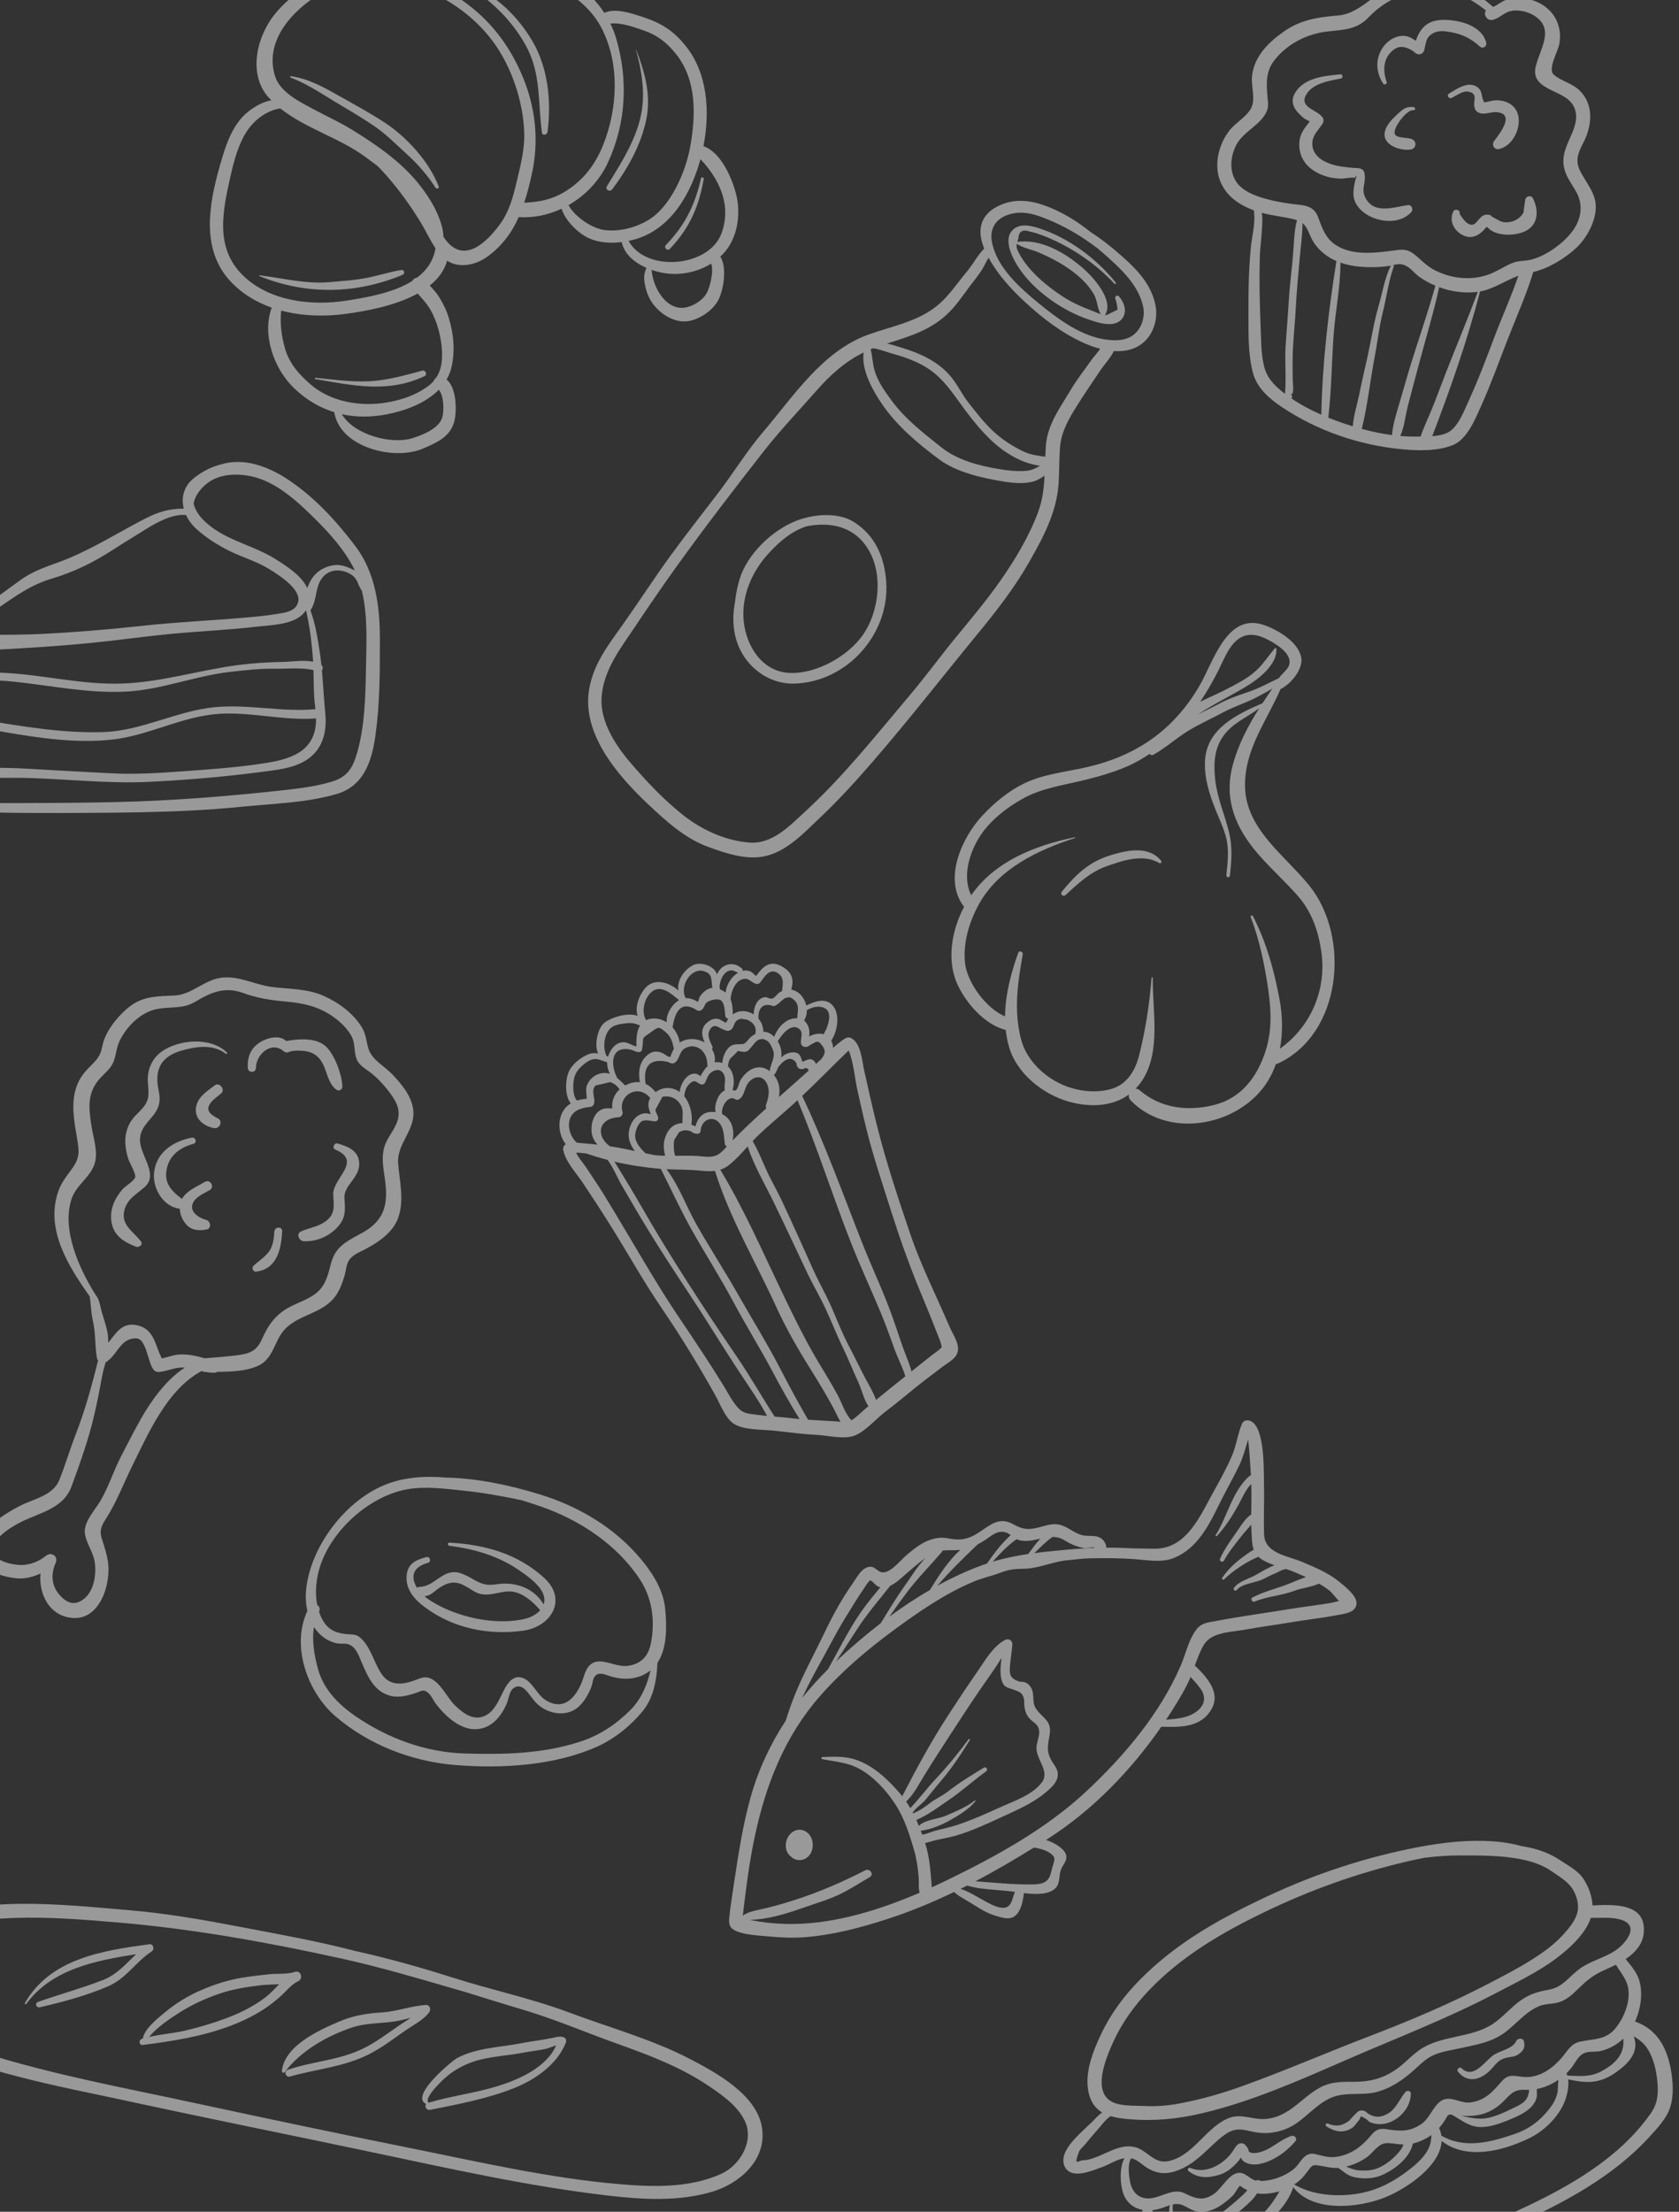 <svg width="240" height="316" viewBox="0 0 240 316" fill="none" xmlns="http://www.w3.org/2000/svg">
<rect x="0" y="0" width="240" height="316" fill="#333333" stroke="none"/>
<path d="M100.976 41.949C100.434 42.872 99.296 43.592 98.296 43.866C95.402 44.661 93.317 41.213 93.147 38.56C93.573 38.705 93.987 38.824 94.402 38.915C96.838 39.456 99.519 39 101.657 37.661C102.061 38.763 101.476 41.091 100.976 41.949ZM89.85 34.419C90.211 34.343 90.562 34.255 90.903 34.154C95.956 32.647 98.806 27.6 100.125 22.742C102.838 25.599 104.614 29.337 103.125 33.358C101.349 38.168 92.36 38.983 89.85 34.419ZM86.424 32.87C84.743 32.667 82.212 31.067 81.265 29.307C83.701 27.915 85.733 25.777 86.913 23.193C89.509 17.549 89.807 11.4 88.073 5.469C87.85 4.736 87.573 4.037 87.243 3.365C88.86 3.216 90.509 3.84 91.998 4.347C93.987 5.031 95.338 6.097 96.647 7.738C99.615 11.459 99.466 16.504 98.657 20.986C98.019 24.52 95.892 29.526 92.668 31.445C90.839 32.536 88.552 33.126 86.424 32.87ZM74.936 28.963C75.34 27.722 75.669 26.425 75.978 25.085C77.138 19.995 76.542 14.967 74.393 10.212C72.329 5.642 69.372 2.141 65.128 -0.587C63.692 -1.51 62.181 -2.281 60.607 -2.88C61.926 -2.955 63.458 -3.555 64.5 -3.731C67.128 -4.178 69.787 -4.232 72.446 -4.018C77.51 -3.611 83.467 -0.753 85.935 3.912C88.626 9.022 88.307 15.451 86.233 20.67C85.126 23.455 83.435 25.713 80.861 27.315C78.861 28.563 77.063 28.853 74.936 28.963ZM73.882 25.85C73.361 28.049 72.84 30.135 71.489 32.005C69.67 34.509 66.425 37.758 63.755 34.341C63.628 34.181 63.511 34.014 63.394 33.849C63.351 32.911 63.117 32.038 62.777 31.16C62.096 29.363 60.99 27.682 59.788 26.191C57.288 23.088 53.735 20.64 50.373 18.567C48.586 17.465 46.693 16.614 44.842 15.621C42.821 14.54 40.012 13.183 39.3 10.832C37.895 6.224 41.193 2.161 44.789 -0.266C53.214 -5.966 64.872 -1.682 70.5 5.978C73.148 9.587 74.787 14.5 74.936 18.952C75.01 21.349 74.425 23.545 73.882 25.85ZM62.245 35.498C61.947 37.29 60.979 38.626 59.649 39.642C59.33 39.712 59.054 39.905 58.905 40.161C56.181 41.858 52.395 42.498 49.607 42.941C44.544 43.742 38.555 43.064 34.747 39.371C30.651 35.4 31.843 30.076 32.97 25.08C33.47 22.916 34.055 20.639 35.279 18.763C36.353 17.127 38.14 15.773 40.066 15.485C43.672 18.375 48.597 19.71 52.288 22.464C52.863 22.889 53.426 23.311 53.99 23.738C54.416 24.173 54.841 24.618 55.256 25.091C57.16 27.276 58.681 29.388 60.192 31.866C60.83 32.925 61.468 34.309 62.255 35.474C62.255 35.481 62.245 35.489 62.245 35.498ZM61.5 44.211C62.511 45.944 63.085 48.2 63.181 50.201C63.245 51.648 63.053 52.892 62.373 53.935C62.202 54.055 62.064 54.23 62 54.424C61.713 54.752 61.373 55.058 60.958 55.34C59.288 56.483 57.554 57.077 55.575 57.451C51.703 58.183 47.299 57.481 44.299 54.846C42.693 53.43 41.353 51.916 40.746 49.812C40.236 48.078 40.002 46.19 40.193 44.374C43.161 45.169 46.384 45.255 49.384 44.85C52.214 44.467 56.479 43.712 59.703 41.939C60.341 42.655 60.99 43.341 61.5 44.211ZM63.192 59.725C62.692 61.249 60.277 62.216 58.82 62.642C55.894 63.498 50.607 62.131 48.863 59.179C50.863 59.618 52.98 59.629 55.181 59.217C57.788 58.729 60.788 57.658 62.724 55.687C63.489 56.554 63.489 58.838 63.192 59.725ZM103.508 36.108C105.476 33.926 105.934 30.441 105.2 27.662C104.604 25.372 103.029 21.726 100.551 20.884C101.508 15.995 101.168 10.464 97.998 6.543C96.253 4.374 94.498 3.283 91.881 2.429C90.349 1.932 87.999 1.089 86.382 1.837C84.169 -1.546 80.552 -3.944 76.638 -5.1C73.925 -5.904 70.861 -6.141 68.042 -5.923C66.596 -5.813 65.128 -5.569 63.724 -5.245C62.841 -5.042 61.968 -4.791 61.117 -4.51C60.596 -4.339 59.713 -3.788 59.192 -3.791C58.99 -3.793 58.873 -3.629 58.862 -3.463C56.33 -4.196 53.682 -4.469 50.99 -4.155C46.427 -3.626 42.055 -1.495 39.183 2.146C36.704 5.286 35.438 10.556 38.342 13.865C38.491 14.025 38.64 14.175 38.789 14.328C37.576 14.546 36.459 15.178 35.502 15.933C33.459 17.54 32.481 20.129 31.758 22.545C30.098 28.131 28.46 34.998 32.64 39.851C34.332 41.801 36.481 43.124 38.842 43.954C37.406 47.834 39.182 52.715 42.012 55.437C43.735 57.101 45.672 58.243 47.778 58.887C48.597 63.978 56.373 65.838 60.437 64.101C62.787 63.097 64.745 62.195 65.075 59.485C65.255 58.036 65.16 55.326 63.84 54.222C64.181 53.629 64.436 52.979 64.585 52.263C65.064 49.95 64.83 47.663 64.149 45.421C63.819 44.321 63.351 43.384 62.745 42.408C62.33 41.757 61.883 41.294 61.426 40.8C62.617 39.849 63.511 38.685 63.915 37.247C65.638 38.381 67.989 37.864 69.595 36.72C71.787 35.146 73.17 33.205 74.148 31.022C76.265 31.158 78.371 30.708 80.276 29.819C80.765 31.4 82.254 32.905 83.541 33.696C85.094 34.644 87.041 34.82 88.871 34.585C89.243 36.346 90.722 37.54 92.403 38.267C92.147 38.917 91.998 39.371 92.126 40.298C92.275 41.333 92.615 42.383 93.211 43.247C94.296 44.805 96.317 46.15 98.285 45.894C99.923 45.682 101.859 44.391 102.647 42.927C103.444 41.444 103.934 38.237 102.998 36.723C102.976 36.703 102.966 36.688 102.955 36.669C103.147 36.491 103.338 36.306 103.508 36.108Z" fill="white" fill-opacity="0.5"/>
<path d="M62.713 26.648C61.351 23.085 58.086 19.517 54.916 17.465C52.852 16.128 50.671 14.939 48.522 13.731C46.225 12.435 44.236 11.308 41.608 10.877C41.47 10.854 41.417 11.033 41.544 11.082C43.863 11.966 45.895 13.344 48.012 14.615C49.852 15.723 51.735 16.811 53.511 18.024C55.214 19.191 56.596 20.606 58.107 21.982C59.713 23.441 61.086 24.998 62.266 26.836C62.404 27.058 62.819 26.919 62.713 26.648Z" fill="white" fill-opacity="0.5"/>
<path d="M57.332 38.576C55.768 38.841 54.247 39.323 52.694 39.65C50.843 40.039 48.96 40.14 47.088 40.31C43.78 40.611 40.386 39.744 37.12 39.331C37.035 39.321 37.035 39.431 37.099 39.457C43.812 42.155 50.822 42.046 57.523 39.274C57.949 39.097 57.8 38.497 57.332 38.576Z" fill="white" fill-opacity="0.5"/>
<path d="M60.362 52.956C57.745 53.64 55.309 54.376 52.586 54.479C50.033 54.576 47.629 54.222 45.097 53.974C44.991 53.964 44.969 54.145 45.076 54.163C50.448 55.083 55.501 56.199 60.692 53.734C61.139 53.522 60.819 52.838 60.362 52.956Z" fill="white" fill-opacity="0.5"/>
<path d="M76.075 5.829C74.075 2.442 70.724 -1.023 66.842 -2.124C66.757 -2.149 66.714 -2.031 66.788 -1.988C70.309 0.021 73.554 3.329 75.394 6.953C77.341 10.776 76.894 14.848 77.469 18.954C77.532 19.449 78.213 19.251 78.266 18.847C78.83 14.479 78.352 9.675 76.075 5.829Z" fill="white" fill-opacity="0.5"/>
<path d="M90.903 6.985C90.892 6.973 90.871 6.976 90.881 6.99C91.849 10.579 92.403 14.028 91.317 17.673C90.349 20.926 88.499 23.742 86.754 26.61C86.456 27.103 87.179 27.487 87.509 27.052C89.69 24.161 91.552 20.84 92.339 17.274C93.136 13.653 92.19 10.373 90.903 6.985Z" fill="white" fill-opacity="0.5"/>
<path d="M100.201 25.486C99.328 29.329 97.935 32.133 95.19 35.006C94.839 35.373 95.392 35.93 95.743 35.563C98.573 32.604 99.871 29.591 100.594 25.592C100.637 25.34 100.264 25.229 100.201 25.486Z" fill="white" fill-opacity="0.5"/>
<path d="M225.134 32.488C223.932 34.513 220.804 36.802 218.464 37.175C217.517 37.324 216.9 37.249 216.007 37.647C214.869 38.147 213.837 38.864 212.656 39.267C210.114 40.138 207.252 39.77 204.912 38.513C203.731 37.878 202.976 36.905 201.912 36.155C201.029 35.534 200.274 35.648 199.253 35.786C196.7 36.128 193.657 36.521 191.296 35.225C189.86 34.436 189.243 33.26 188.7 31.798C188.402 31.011 188.232 30.275 187.487 29.782C186.658 29.233 185.488 29.262 184.541 29.123C183.296 28.941 182.041 28.729 180.828 28.381C179.382 27.967 177.594 27.294 176.722 25.984C175.669 24.412 175.882 22.251 176.754 20.641C177.775 18.761 180.222 17.846 181.062 15.917C181.35 15.273 181.254 14.648 181.19 13.979C181.009 11.984 180.882 10.203 182.222 8.533C184.105 6.183 186.913 4.798 189.849 4.488C192.232 4.236 193.998 4.21 195.689 2.419C197.753 0.242 200.614 -1.126 203.572 -1.479C207.029 -1.892 209.763 -0.565 212.401 1.492C212.007 2.025 212.507 3.02 213.369 2.835C214.209 2.653 214.816 1.97 215.613 1.681C216.752 1.264 218.273 1.599 219.283 2.223C222.326 4.118 220.113 6.982 219.517 9.517C219.102 11.252 220.166 12.077 221.581 12.805C222.73 13.39 224.134 13.855 224.847 15.015C225.698 16.424 225.187 17.986 224.581 19.347C223.709 21.283 222.985 22.847 223.889 24.926C224.283 25.808 224.847 26.587 225.315 27.424C226.23 29.058 226.102 30.866 225.134 32.488ZM213.667 48.015C212.507 51.092 211.369 54.129 209.997 57.129C209.326 58.58 208.433 61.082 206.912 61.819C206.284 62.123 205.518 62.254 204.731 62.313C207.316 55.575 209.752 48.634 211.56 41.644C213.56 41.268 215.188 40.076 217.039 39.396C216.049 42.332 214.762 45.119 213.667 48.015ZM200.157 62.29C200.763 60.937 200.87 59.445 201.242 58.002C201.742 56.061 202.263 54.121 202.784 52.184C203.763 48.494 204.901 44.768 205.72 41.034C207.369 41.644 209.156 41.897 210.933 41.735C211.039 41.726 211.135 41.711 211.241 41.696C209.805 45.539 208.21 49.35 206.71 53.169C205.976 55.039 205.305 56.935 204.529 58.793C204.05 59.963 203.465 61.149 203.072 62.364C202.848 62.366 202.635 62.367 202.423 62.372C201.667 62.387 200.912 62.355 200.157 62.29ZM200.082 57.449C199.657 58.898 199.082 60.643 198.976 62.163C197.519 61.97 196.072 61.663 194.657 61.279C195.487 57.911 195.859 54.341 196.508 50.943C196.912 48.831 197.136 46.723 197.657 44.628C198.189 42.511 198.487 40.142 199.221 38.108C199.263 38.005 199.21 37.922 199.125 37.878C199.848 37.716 200.391 37.576 201.263 38.148C201.838 38.524 202.306 39.145 202.88 39.55C203.593 40.055 204.369 40.48 205.178 40.819C204.146 44.545 202.848 48.252 201.699 51.941C201.135 53.769 200.625 55.615 200.082 57.449ZM198.806 37.954C197.934 39.706 197.604 41.83 197.061 43.706C196.381 46.029 196.04 48.37 195.529 50.721C195.115 52.594 194.668 54.463 194.296 56.342C194.008 57.766 193.476 59.379 193.37 60.905C193.008 60.795 192.647 60.682 192.296 60.565C191.487 60.299 190.679 60.002 189.87 59.677C190.317 55.845 190.349 51.922 190.615 48.072C190.849 44.619 191.615 41.009 191.604 37.527C192.498 37.842 193.455 38.026 194.434 38.105C195.827 38.216 197.253 38.213 198.636 37.977C198.699 37.966 198.763 37.955 198.817 37.942C198.817 37.946 198.817 37.948 198.806 37.954ZM184.605 56.926C184.743 56.721 184.732 56.433 184.434 56.275C185.062 56.603 184.796 54.84 184.785 54.322C184.775 53.193 184.754 52.076 184.775 50.946C184.817 48.626 185.115 46.315 185.222 43.994C185.339 41.686 185.562 39.398 185.764 37.097C185.913 35.378 186.179 33.614 186.179 31.876C186.488 32.126 186.743 32.467 186.977 32.972C187.264 33.572 187.445 34.132 187.828 34.694C188.658 35.918 189.775 36.756 191.03 37.301C189.881 44.5 189.019 51.958 188.87 59.252C187.381 58.596 185.924 57.831 184.605 56.926ZM183.36 56.018C181.988 54.914 181.009 53.869 180.637 52.109C180.233 50.285 180.275 48.404 180.19 46.547C180.062 43.328 179.988 40.114 180.073 36.894C180.116 35.336 180.35 33.801 180.413 32.246C180.445 31.655 180.467 31 180.36 30.41C181.839 30.805 183.339 30.947 184.817 31.293C185.03 31.343 185.222 31.399 185.392 31.46C184.966 33.037 184.966 34.805 184.828 36.403C184.658 38.538 184.36 40.657 184.232 42.796C184.105 45.041 183.903 47.283 183.764 49.527C183.637 51.766 183.881 54.023 183.679 56.256C183.573 56.175 183.466 56.1 183.36 56.018ZM228.027 28.718C227.793 27.518 227.038 26.438 226.421 25.405C225.953 24.605 225.474 23.889 225.485 22.916C225.496 21.829 226.059 20.988 226.506 20.025C227.581 17.712 227.772 14.955 225.868 13.002C224.804 11.902 223.23 11.634 222.123 10.689C221.155 9.874 222.73 7.352 222.911 6.185C223.326 3.626 222.113 1.358 219.741 0.29C218.581 -0.231 217.273 -0.418 216.018 -0.233C214.986 -0.081 214.294 0.593 213.433 0.993C213.422 0.978 213.411 0.963 213.39 0.949C211.263 -0.876 209.188 -2.282 206.391 -2.813C203.784 -3.305 200.987 -2.785 198.593 -1.712C196.008 -0.549 194.157 1.973 191.264 2.216C188.392 2.456 185.945 2.806 183.53 4.496C181.339 6.034 179.339 7.984 178.977 10.769C178.797 12.187 179.424 13.805 178.977 15.118C178.52 16.491 176.754 17.408 175.829 18.537C174.276 20.427 173.51 23.313 174.339 25.666C175.148 27.939 177.052 29.249 179.233 30.051C179.265 30.302 179.286 30.556 179.297 30.82C179.35 32.414 178.914 34.007 178.775 35.589C178.499 38.579 178.435 41.59 178.456 44.59C178.467 47.475 178.36 50.528 179.116 53.335C179.69 55.445 181.445 56.964 183.222 58.151C188.317 61.562 194.285 63.606 200.391 64.185C202.678 64.403 205.571 64.478 207.742 63.557C209.752 62.702 210.858 59.883 211.699 58.038C213.145 54.824 214.305 51.551 215.592 48.276C216.815 45.144 218.177 42.116 219.166 38.886C219.166 38.879 219.166 38.873 219.166 38.865C221.39 38.342 223.698 36.917 225.304 35.426C226.942 33.905 228.474 31.039 228.027 28.718Z" fill="white" fill-opacity="0.5"/>
<path d="M201.274 29.303C199.167 29.587 196.37 30.697 195.136 28.176C194.572 27.016 195.21 26.212 195.083 25.054C195.051 24.756 195.029 24.488 194.774 24.262C194.434 23.95 193.827 24.02 193.412 23.983C192.349 23.886 191.295 23.787 190.274 23.451C188.87 22.991 187.551 22.086 187.583 20.464C187.604 19.274 188.508 18.543 189.083 17.615C189.232 17.374 189.211 17 189.051 16.77C188.253 15.638 185.583 15.366 186.753 13.455C187.711 11.877 190.04 11.541 191.689 11.206C192.029 11.138 191.923 10.591 191.593 10.623C189.402 10.832 186.509 11.076 185.19 13.153C184.679 13.958 184.626 14.739 185.126 15.553C185.413 16.018 185.934 16.52 186.349 16.864C186.54 17.02 186.913 17.181 187.221 17.352C186.53 18.271 185.849 18.984 185.732 20.303C185.647 21.42 185.945 22.495 186.647 23.367C187.296 24.168 188.242 24.73 189.2 25.081C189.934 25.349 190.657 25.476 191.444 25.517C192.146 25.554 192.997 25.304 193.668 25.399C193.955 24.946 193.976 25.04 193.742 25.684C193.657 26.059 193.583 26.438 193.519 26.819C193.466 27.307 193.423 27.767 193.519 28.253C193.7 29.144 194.295 29.878 195.008 30.408C196.88 31.787 200.061 32.15 201.731 30.306C202.061 29.948 201.805 29.231 201.274 29.303Z" fill="white" fill-opacity="0.5"/>
<path d="M219.103 28.305C218.859 27.834 218.146 28.029 218.029 28.488C218.008 28.603 217.72 30.472 217.805 30.299C217.444 31.055 216.593 31.619 215.795 31.722C214.572 31.878 214.508 31.568 213.348 31.011C213.21 30.945 213.157 30.766 212.976 30.719C212.572 30.614 212.285 30.644 211.923 30.843C211.753 30.938 211.636 31.108 211.487 31.24C211.391 31.358 211.285 31.477 211.178 31.595C210.487 32.544 209.636 32.191 208.636 30.538C208.806 30.024 207.976 29.726 207.742 30.207C207.062 31.61 207.912 33.159 209.359 33.714C210.125 34.003 210.795 33.863 211.455 33.424C211.699 33.26 212.157 32.874 212.285 32.622C212.412 32.538 212.508 32.465 212.55 32.398C212.561 32.413 212.572 32.429 212.593 32.443C213.742 33.772 216.337 33.737 217.837 33.117C219.89 32.264 220.029 30.088 219.103 28.305Z" fill="white" fill-opacity="0.5"/>
<path d="M212.443 6.099C211.815 3.638 208.645 2.847 206.379 2.841C204.039 2.834 202.997 4.015 202.38 5.831C201.773 5.432 201.231 5.063 200.348 5.128C199.433 5.194 198.518 5.741 197.944 6.425C196.55 8.069 196.582 10.232 197.71 11.936C197.88 12.19 198.316 12.008 198.21 11.704C197.742 10.43 197.667 8.799 198.614 7.68C199.561 6.541 200.539 6.43 201.848 7.209C202.071 7.343 202.231 7.542 202.476 7.673C202.933 7.912 203.454 7.645 203.582 7.166C203.858 6.119 203.752 5.242 205.039 4.657C205.752 4.335 206.613 4.463 207.337 4.587C209.049 4.877 210.262 5.512 211.549 6.661C211.975 7.034 212.571 6.619 212.443 6.099Z" fill="white" fill-opacity="0.5"/>
<path d="M217.072 16.822C216.849 15.038 215.306 14.231 213.625 14.342C213.211 14.368 212.838 14.523 212.445 14.577C212.317 14.594 212.232 14.613 212.168 14.633C212.157 14.597 212.136 14.556 212.104 14.502C211.732 13.927 211.934 13.132 211.349 12.591C210.051 11.406 208.296 12.662 207.126 13.371C206.722 13.618 207.105 14.191 207.519 13.984C208.158 13.661 209.094 12.968 209.828 13.083C211.264 13.306 210.647 14.302 210.721 15.004C210.775 15.526 210.881 15.869 211.391 16.106C212.168 16.471 213.115 15.948 213.923 16.019C216.678 16.26 214.338 19.108 213.583 20.135C213.168 20.704 213.593 21.448 214.306 21.285C216.125 20.873 217.295 18.598 217.072 16.822Z" fill="white" fill-opacity="0.5"/>
<path d="M201.944 19.944C201.37 19.572 199.763 19.814 199.402 19.213C198.944 18.448 201.082 15.605 202.008 15.751C202.295 15.796 202.391 15.361 202.104 15.315C201.093 15.154 200.55 15.568 199.827 16.246C199.029 16.988 197.965 17.986 197.912 19.156C197.827 20.818 200.285 21.575 201.625 21.367C202.37 21.252 202.593 20.367 201.944 19.944Z" fill="white" fill-opacity="0.5"/>
<path d="M122.475 155.358C122.924 157.404 123.382 159.446 123.892 161.478C124.863 165.364 126.149 169.149 127.355 172.965C128.591 176.853 129.928 180.626 131.486 184.398C132.272 186.309 133.068 188.214 133.814 190.142C134.076 190.807 134.444 191.611 134.583 192.309C134.6 192.37 134.612 192.413 134.632 192.444C134.596 192.475 134.562 192.51 134.53 192.555C134.199 192.953 133.645 193.263 133.239 193.589C132.264 194.371 131.277 195.151 130.291 195.933C130.019 194.873 129.551 193.829 129.183 192.825C128.601 191.208 128.077 189.565 127.494 187.946C126.246 184.455 124.623 181.083 123.264 177.63C120.491 170.602 117.914 163.408 114.665 156.576C116.923 154.452 119.066 152.234 121.299 150.098C121.897 151.217 122.321 154.682 122.475 155.358ZM125.847 187.423C126.558 189.145 127.195 190.877 127.816 192.632C128.285 193.96 128.994 195.278 129.415 196.631C128.014 197.747 126.614 198.867 125.23 200.005C124.874 199.041 124.337 198.105 123.862 197.23C122.998 195.636 122.233 193.997 121.39 192.395C120.439 190.605 119.702 188.712 118.898 186.855C118.073 184.963 117.033 183.17 116.189 181.288C114.728 178.025 113.272 174.776 111.752 171.538C111.043 170.023 110.183 168.596 109.501 167.061C108.893 165.71 108.337 164.304 107.582 163.023C107.822 162.774 108.053 162.532 108.297 162.298C109.778 160.873 111.365 159.554 112.906 158.188C113.278 157.86 113.639 157.53 114 157.198C116.832 163.924 119.028 170.939 121.711 177.723C123.01 181.001 124.479 184.175 125.847 187.423ZM122.638 197.357C123.149 198.439 123.441 199.882 124.135 200.908C124.009 201.014 123.883 201.116 123.748 201.225C123.131 201.746 122.495 202.435 121.796 202.859C121.768 202.878 121.728 202.893 121.699 202.909C120.826 202.032 120.317 200.403 119.763 199.363C118.82 197.602 117.755 195.919 116.735 194.2C114.992 191.231 113.483 188.15 111.991 185.049C109.111 179.065 106.401 172.822 102.959 167.121C103.385 166.985 103.8 166.77 104.216 166.442C105.184 165.674 106.026 164.73 106.871 163.799C107.785 166.567 109.318 169.138 110.583 171.74C112.187 175.043 113.74 178.36 115.305 181.683C116.125 183.438 117.13 185.106 117.95 186.862C118.827 188.704 119.549 190.621 120.445 192.452C121.236 194.063 121.867 195.736 122.638 197.357ZM119.403 203.069C118.098 202.983 116.802 202.93 115.507 202.839C114.049 200.336 112.685 197.776 111.351 195.207C109.546 191.735 107.475 188.42 105.544 185.02C103.632 181.647 101.513 178.389 99.595 175.019C98.131 172.446 97.076 169.418 95.268 167.044C96.858 167.122 98.451 167.09 100.036 167.247C100.805 167.324 101.517 167.376 102.2 167.288C104.288 173.998 108.01 180.268 110.919 186.635C112.345 189.773 114.053 192.735 115.881 195.653C117.015 197.465 118.115 199.276 119.126 201.161C119.451 201.775 119.761 202.491 120.15 203.134C119.912 203.113 119.661 203.085 119.403 203.069ZM113.434 202.651C112.532 202.543 111.628 202.468 110.728 202.391C108.918 199.609 107.279 196.704 105.408 193.959C102.963 190.376 100.551 186.746 98.211 183.093C95.935 179.537 93.719 175.94 91.624 172.276C90.531 170.366 89.381 168.484 88.229 166.61C88.105 166.409 87.973 166.19 87.831 165.966C89.905 166.455 92.01 166.78 94.184 166.974C94.274 166.982 94.364 166.988 94.455 166.993C95.929 169.906 97.277 172.876 98.881 175.724C100.841 179.198 102.994 182.577 104.876 186.094C106.645 189.403 108.635 192.591 110.398 195.909C111.63 198.231 112.905 200.513 114.286 202.737C114.003 202.709 113.72 202.685 113.434 202.651ZM107.941 202.102C106.893 201.96 106.206 201.934 105.47 201.109C104.67 200.213 104.042 198.973 103.415 197.957C101.365 194.625 99.2 191.401 97.015 188.157C94.326 184.17 91.926 180.027 89.466 175.897C88.37 174.058 87.274 172.211 86.147 170.39C85.409 169.199 84.596 168.041 83.831 166.866C83.396 166.199 82.713 165.462 82.347 164.689C82.743 164.677 83.291 164.731 83.827 164.802C84.833 165.154 85.841 165.456 86.856 165.721C87.683 166.854 88.345 168.458 88.904 169.405C90.031 171.323 91.137 173.254 92.295 175.155C94.259 178.382 96.334 181.563 98.422 184.712C100.704 188.155 102.851 191.675 105.102 195.138C106.315 197.005 107.587 198.825 108.756 200.72C109.036 201.175 109.323 201.734 109.636 202.291C109.07 202.237 108.505 202.178 107.941 202.102ZM81.376 160.213C81.689 158.65 83.049 158.276 84.415 158.142C84.62 158.123 84.797 157.962 84.871 157.777C85.201 156.94 84.371 155.802 85.142 155.084C85.839 154.923 86.535 154.763 87.231 154.602C87.793 154.801 88.232 155.153 88.564 155.64C87.786 156.35 87.4 157.329 87.527 158.363C86.908 158.342 86.329 158.266 85.727 158.666C85.056 159.111 84.723 159.908 84.599 160.666C84.404 161.857 84.72 162.826 85.414 163.538C84.731 163.459 84.046 163.392 83.356 163.345C83.061 163.326 82.754 163.282 82.449 163.254C81.621 162.538 81.169 161.238 81.376 160.213ZM81.944 155.169C81.965 154.195 82.122 153.426 82.791 152.692C83.314 152.121 84.144 151.408 84.921 151.312C85.519 151.238 86.192 151.621 86.785 151.763C86.767 152.339 86.914 152.891 87.182 153.422C86.678 153.252 86.12 153.236 85.474 153.48C84.725 153.764 84.13 154.402 83.865 155.156C83.678 155.687 83.889 156.444 83.859 156.995C83.367 157.016 82.897 157.096 82.462 157.237C82.004 156.735 81.933 155.704 81.944 155.169ZM87.597 146.671C88.177 146.35 88.897 146.266 89.546 146.192C90.317 146.103 90.831 146.233 91.493 146.517C90.984 147.325 90.936 148.49 90.969 149.506C90.331 149.391 89.679 148.833 88.98 148.907C88.238 148.985 87.708 149.437 87.327 150.061C87.143 150.366 87.009 150.662 86.919 150.954C86.848 150.928 86.779 150.902 86.709 150.877C86.044 149.588 86.405 147.333 87.597 146.671ZM92.972 147.519C94.121 146.701 94.132 146.595 95.132 147.448C95.87 148.081 96.073 148.688 96.285 149.651C96.299 149.701 96.322 149.743 96.345 149.785C96.337 149.797 96.329 149.807 96.321 149.819C96.427 149.645 95.668 151.089 95.916 150.945C95.508 151.182 95.044 150.534 94.514 150.377C93.793 150.166 93.314 150.168 92.691 150.625C91.359 151.601 91.194 153.156 91.475 154.623C90.826 154.538 90.12 154.682 89.362 155.082C89.004 154.723 88.638 154.351 88.248 154.039C87.283 152.278 87.171 149.384 90.099 149.951C90.586 150.046 90.922 150.37 91.44 150.305C91.627 150.281 91.738 150.128 91.774 149.957C91.822 149.722 91.844 149.491 91.867 149.253C91.976 148.14 91.722 148.41 92.972 147.519ZM93.036 141.809C94.414 140.508 95.98 142.008 97.065 142.891C96.79 143.053 96.512 143.286 96.227 143.608C95.706 144.196 95.178 145.235 95.31 146.069C94.709 145.676 93.995 145.46 93.223 145.527C92.886 145.556 92.604 145.637 92.358 145.752C91.636 144.631 92.081 142.707 93.036 141.809ZM99.595 144.323C99.823 144.469 100.058 144.441 100.273 144.3C100.694 144.026 100.661 143.552 100.987 143.258C101.392 142.888 102.632 142.582 103.075 142.942C103.587 143.355 103.602 144.519 103.67 145.118C103.695 145.369 103.89 145.513 104.1 145.554C104.092 145.564 104.083 145.574 104.075 145.584C103.938 145.767 103.938 146.042 103.712 146.104C103.681 146.112 102.897 145.636 102.766 145.603C102.197 145.462 101.759 145.593 101.271 145.943C100.112 146.777 100.253 147.88 100.727 148.947C99.661 148.332 98.234 148.241 97.162 148.954C97.042 148.165 96.673 147.395 96.138 146.782C96.38 145.232 97.022 142.656 99.595 144.323ZM97.978 142.522C97.11 140.873 98.822 138.058 100.775 138.804C101.924 139.243 101.628 140.123 101.818 141.085C101.824 141.107 101.829 141.125 101.835 141.146C101.52 141.164 101.218 141.27 100.893 141.491C100.634 141.67 100.251 142.04 100.076 142.322C99.954 142.521 99.886 142.871 99.773 143.14C99.156 142.786 98.566 142.572 97.991 142.607C97.994 142.579 97.987 142.553 97.978 142.522ZM105.953 145.546C106.244 145.599 106.544 145.647 106.835 145.699C107.772 146.133 108.161 146.775 107.981 147.635C107.988 147.661 107.994 147.682 107.991 147.71C107.788 147.817 107.571 147.948 107.365 148.119C107.13 148.309 106.967 148.556 106.772 148.766C106.318 149.239 106.285 149.159 105.674 149.187C104.965 149.218 104.515 149.226 104.005 149.855C103.586 150.373 103.29 151.135 103.242 151.873C102.829 151.738 102.47 151.717 102.145 151.781C102.277 151.064 102.11 150.425 101.765 149.9C101.851 149.813 101.901 149.674 101.824 149.515C101.525 148.837 101.011 147.945 101.439 147.179C102.092 145.998 102.734 146.913 103.538 147.146C103.862 147.239 103.94 147.357 104.269 147.233C105.159 146.9 104.639 145.784 105.953 145.546ZM104.753 138.655C104.88 138.677 105.211 138.872 105.523 138.965C105.438 139.016 105.354 139.069 105.271 139.129C104.453 139.722 103.807 140.771 103.722 141.814C103.495 141.633 103.23 141.477 102.909 141.353C102.885 141.229 102.871 141.098 102.856 140.964C102.901 139.937 103.588 138.478 104.753 138.655ZM108.065 140.559C108.291 140.615 108.5 140.576 108.646 140.385C109.266 139.597 110.001 138.191 111.239 139.069C112.163 139.731 111.867 140.689 111.788 141.596C111.661 141.655 111.536 141.722 111.405 141.807C111.021 142.055 110.703 142.658 110.311 142.679C109.767 142.708 109.626 142.28 108.965 142.561C108.106 142.927 107.755 143.966 107.724 144.927C106.848 144.357 105.695 144.261 104.743 144.928C104.751 144.163 104.695 143.445 104.448 142.838C104.419 141.939 104.942 140.564 105.708 140.103C106.917 139.371 107.26 140.362 108.065 140.559ZM113.6 142.949C114.321 143.676 113.987 144.578 113.963 145.482C112.388 145.418 111.2 146.742 110.668 148.124C110.205 147.652 109.674 147.41 109.11 147.406C109.108 146.685 108.84 146.041 108.424 145.538C108.34 144.404 108.804 143.331 110.121 143.622C110.519 143.704 110.536 143.842 110.927 143.621C111.442 143.33 111.84 142.774 112.309 142.556C112.436 142.577 112.573 142.552 112.682 142.468C112.947 142.466 113.237 142.597 113.6 142.949ZM114.71 151.697C114.519 151.327 114.506 150.846 114.13 150.566C113.744 150.291 113.231 150.31 112.799 150.425C112.346 150.544 111.982 150.781 111.668 151.082C111.778 150.327 111.656 149.571 111.172 148.785C111.735 147.795 113.014 146.239 114.118 146.913C114.944 147.421 114.404 148.296 114.49 149.082C114.531 149.348 114.756 149.521 115.001 149.57C115.456 149.655 115.691 149.349 116.067 149.155C116.801 148.775 116.917 148.597 117.5 149.346C118.047 150.039 117.983 150.565 117.438 151.263C117.43 151.274 117.422 151.286 117.415 151.299C117.16 151.534 116.904 151.764 116.649 151.999C116.6 151.902 116.551 151.805 116.482 151.715C115.896 150.998 115.342 151.47 114.71 151.697ZM110.605 153.573C110.693 153.531 110.774 153.464 110.816 153.378C110.982 153.062 111.138 152.75 111.262 152.442C111.476 152.178 111.693 151.926 111.943 151.713C112.561 151.196 113.2 151.072 113.756 151.763C113.891 151.929 113.855 152.235 113.994 152.419C114.183 152.699 114.343 152.759 114.67 152.744C114.975 152.727 115.133 152.462 115.41 152.665C115.519 152.738 115.56 152.847 115.583 152.969C114.621 153.836 113.646 154.698 112.681 155.556C112.228 155.952 111.786 156.346 111.333 156.742C111.56 155.615 111.375 154.473 110.605 153.573ZM105.845 154.321C105.641 154.659 105.529 155.37 105.294 155.635C105.216 155.713 105.196 155.761 105.194 155.79C105.171 155.789 105.138 155.789 105.095 155.792C104.91 155.803 104.803 155.774 104.715 155.737C105.065 154.615 104.912 153.153 104.06 152.353C104.092 151.953 104.172 151.565 104.365 151.267C104.747 150.895 105.119 150.524 105.501 150.151C105.784 150.215 106.073 150.262 106.358 150.294C106.864 150.248 106.975 150.09 107.284 149.735C107.662 149.307 108.032 148.692 108.553 148.5C108.655 148.51 108.75 148.494 108.836 148.445C109.096 148.429 109.385 148.513 109.727 148.751C110.138 149.039 110.552 150.087 110.597 150.41C110.695 151.357 110.094 152.132 110.026 153.037C110.01 153.021 109.994 153.004 109.968 152.99C108.413 151.844 106.753 152.824 105.845 154.321ZM103.235 159.185C103.006 158.085 104.155 156.382 105.08 157.046C105.218 157.147 105.414 157.176 105.569 157.1C106.443 156.667 106.393 155.337 107.03 154.614C107.895 153.634 109.109 153.63 109.657 154.885C110.08 155.851 109.852 156.857 109.503 157.823C109.433 158.01 109.462 158.191 109.538 158.346C107.897 159.83 106.275 161.34 104.719 162.933C105.028 161.423 104.614 159.858 103.235 159.185ZM99.413 160.928C99.216 160.832 99.023 160.754 98.83 160.686C99.04 159.35 98.7 157.732 97.825 156.651C97.831 156.064 98.077 155.373 98.365 155.058C99.352 153.964 99.528 154.714 100.158 154.916C100.426 155.007 100.702 154.886 100.816 154.622C101.001 154.214 101.186 153.611 101.536 153.321C102.743 152.302 103.669 153.169 103.643 154.347C103.623 154.87 103.502 155.305 103.618 155.764C103.369 155.898 103.137 156.096 102.954 156.311C102.479 156.868 102.097 158.033 102.282 158.898C100.665 158.643 99.761 159.559 99.413 160.928ZM92.293 154.862C91.952 152.846 92.496 151.111 95.306 151.684C95.731 151.771 96.011 152.112 96.453 151.833C97.138 151.403 97.087 150.27 97.843 149.811C99.138 149.029 100.636 149.731 101.021 151.352C101.163 151.981 101.045 152.033 101.165 152.304C100.751 152.683 100.423 153.209 100.13 153.744C99.831 153.544 99.586 153.335 99.087 153.407C98.46 153.496 97.955 154.024 97.647 154.543C97.405 154.949 97.2 155.488 97.151 156.007C96.679 155.668 96.113 155.458 95.45 155.445C94.86 155.432 94.223 155.659 93.712 156.032C93.283 155.497 92.809 155.1 92.293 154.862ZM90.802 162.469C90.718 161.794 91.104 160.793 91.567 160.327C92.033 159.861 92.969 160.144 93.605 160.209C93.888 160.239 94.125 159.991 94.085 159.709C94.031 159.321 93.68 158.898 93.698 158.526C94.029 157.916 94.359 157.305 94.69 156.696C95.719 156.527 96.527 156.82 97.114 157.574C97.851 158.545 97.483 159.492 97.565 160.462C96.381 160.48 95.398 161.22 94.974 162.899C94.825 163.488 94.856 164.363 95.081 165.119C94.851 165.113 94.622 165.113 94.391 165.101C94.146 165.088 93.899 165.067 93.653 165.049C93.195 164.965 92.736 164.87 92.278 164.774C91.611 164.127 90.915 163.386 90.802 162.469ZM90.745 164.446C89.729 164.228 88.716 164.015 87.712 163.856C87.538 163.829 87.363 163.804 87.189 163.778C85.13 162.317 85.496 159.762 88.446 159.622C88.765 159.607 89.084 159.196 88.992 158.881C88.286 156.469 91.261 154.764 92.942 156.882C92.453 157.757 92.751 158.416 93.02 159.176C92.509 159.045 92.065 158.966 91.465 159.254C90.737 159.603 90.286 160.29 90.045 161.033C89.604 162.388 90.014 163.471 90.745 164.446ZM103.908 163.787C103.52 164.218 103.096 164.676 102.631 164.952C101.732 165.491 100.603 165.203 99.628 165.153C98.586 165.1 97.546 165.123 96.504 165.131C96.245 164.319 96.286 163.157 96.397 162.841C96.617 162.485 96.837 162.128 97.056 161.772C97.77 161.345 98.467 161.385 99.145 161.894C99.341 161.93 99.432 161.986 99.666 161.994C99.888 162.001 100.115 161.862 100.136 161.62C100.271 159.686 102.316 159.218 103.13 160.913C103.53 161.752 103.483 162.498 103.604 163.409C103.624 163.6 103.748 163.728 103.908 163.787ZM115.33 144.324C116.105 143.895 117.031 143.614 117.864 144.027C118.916 144.555 118.485 146.059 118.18 146.869C118.091 147.104 117.884 147.429 117.723 147.766C117.459 147.691 117.178 147.67 116.886 147.695C116.508 147.724 116.094 147.863 115.754 148.029C115.744 148.033 115.717 148.054 115.66 148.09C115.696 147.664 115.743 147.237 115.579 146.768C115.449 146.381 115.234 146.043 114.937 145.81C115.217 145.346 115.339 144.832 115.33 144.324ZM121.742 148.358C121.399 148.157 121.096 148.181 120.768 148.39C120.167 148.769 119.621 149.227 119.082 149.714C119.068 149.343 118.98 148.987 118.816 148.676C119.681 147.422 120.073 145.141 119.191 143.874C118.221 142.455 116.561 142.995 115.256 143.663C115.01 142.54 114.176 141.568 113.112 141.395C113.471 140.028 113.34 138.96 111.769 138.076C110.038 137.094 109.023 138.13 108.077 139.451C107.768 139.215 107.499 138.842 107.091 138.725C106.745 138.632 106.435 138.63 106.135 138.704C106.16 138.553 106.128 138.398 105.991 138.306C105.503 137.979 105.212 137.769 104.568 137.756C104.012 137.74 103.509 137.956 103.086 138.341C102.814 138.593 102.631 138.888 102.499 139.207C102.389 138.93 102.241 138.675 102.018 138.471C101.341 137.825 100.084 137.472 99.194 137.846C97.87 138.405 96.687 140.106 96.979 141.511C95.661 140.348 93.569 139.694 92.282 141.115C91.384 142.11 90.7 143.841 91.144 145.141C89.718 144.567 87.065 145.448 86.265 146.243C85.419 147.082 84.931 149.202 85.484 150.508C84.976 150.418 84.464 150.444 83.882 150.722C82.874 151.203 81.79 152.052 81.317 153.088C80.815 154.188 80.678 156.54 81.588 157.64C80.716 158.181 80.112 159.066 79.988 160.332C79.885 161.376 80.193 162.65 80.875 163.487C80.849 163.503 80.82 163.513 80.793 163.531C80.569 163.68 80.455 164.029 80.503 164.286C80.815 165.945 82.38 167.604 83.291 168.965C84.642 170.984 85.962 173.012 87.253 175.072C89.703 178.982 91.942 183.03 94.543 186.842C97.332 190.929 99.844 195.048 102.257 199.362C102.954 200.607 103.658 202.588 104.876 203.407C106.243 204.327 108.918 204.227 110.472 204.386C110.81 204.422 111.149 204.461 111.487 204.5C111.522 204.509 111.556 204.512 111.589 204.51C113.288 204.705 114.994 204.921 116.705 205.001C118.317 205.078 120.795 205.73 122.316 205.044C123.836 204.358 125.194 202.729 126.507 201.735C128.451 200.268 130.281 198.671 132.198 197.189C133.017 196.561 133.853 195.954 134.66 195.322C135.267 194.845 136.317 194.293 136.717 193.589C137.443 192.311 136.254 190.774 135.751 189.603C133.877 185.21 131.661 180.86 130.125 176.335C128.402 171.254 126.677 166.087 125.372 160.883C124.706 158.255 124.134 155.604 123.531 152.961C123.228 151.634 123.099 149.147 121.742 148.358Z" fill="white" fill-opacity="0.5"/>
<path d="M11.32 228.853C10.153 229.382 9.126 228.623 8.415 227.754C7.33 226.441 7.276 224.828 7.962 223.281C8.368 222.361 7.333 221.65 6.587 222.27C5.615 223.06 4.351 223.575 3.098 223.595C2.119 223.614 0.142 223.238 -0.549 222.435C-2.276 220.427 1.533 218.197 2.917 217.494C5.708 216.085 9.046 215.556 10.225 212.369C11.454 209.027 12.727 205.456 13.514 201.987C13.936 200.152 14.291 198.313 14.628 196.46C14.735 195.835 14.94 195.227 15.11 194.617C15.138 194.603 15.165 194.593 15.194 194.576C16.649 193.662 17.11 191.638 18.819 191.272C20.003 191.021 20.298 191.521 20.778 192.6C20.934 192.96 21.022 193.378 21.159 193.755C21.368 194.361 21.509 195.02 21.857 195.563C22.026 195.831 22.333 196.038 22.672 196.018C23.81 195.943 24.807 195.409 25.971 195.383C26.122 195.379 26.268 195.384 26.423 195.397C23.755 197.105 21.588 200.159 20.142 202.712C19.162 204.456 18.263 206.226 17.34 207.999C16.248 210.087 15.567 212.352 14.379 214.393C13.652 215.638 12.163 217.192 12.12 218.704C12.083 220.138 13.28 221.603 13.521 223.059C13.844 225.036 13.411 227.92 11.32 228.853ZM14.537 187.415C14.312 186.592 14.219 185.631 13.668 184.997C13.668 184.996 13.668 184.996 13.669 184.995C11.341 181.341 8.747 175.625 10.249 171.237C10.916 169.301 12.948 168.166 13.539 166.221C14.046 164.546 13.344 162.576 13.082 160.911C12.685 158.453 12.426 156.198 14.182 154.194C14.807 153.474 15.595 152.892 16.065 152.04C16.616 151.012 16.573 149.811 17.07 148.775C18.027 146.74 19.98 144.757 22.164 144.227C24.22 143.734 26.003 144.254 27.895 143.131C30.203 141.758 32.137 140.904 34.812 141.89C36.859 142.644 38.919 142.926 41.083 143.119C43.466 143.334 45.59 143.833 47.578 145.234C48.626 145.97 49.655 146.929 50.259 148.071C50.849 149.189 50.526 150.454 51.083 151.538C51.506 152.354 52.402 152.78 53.087 153.335C54.178 154.224 55.157 155.314 55.963 156.464C56.615 157.395 57.101 158.314 56.962 159.484C56.779 160.944 55.688 162.039 55.128 163.35C54.331 165.182 54.893 167.188 55.097 169.089C55.464 172.295 54.773 174.436 51.91 176.06C49.795 177.26 48.002 177.928 47.334 180.45C46.872 182.184 46.545 183.806 44.976 184.925C43.898 185.695 42.619 186.101 41.456 186.707C39.418 187.77 38.346 189.282 37.439 191.335C36.691 193.01 35.708 193.393 33.963 193.619C32.433 193.819 30.882 193.929 29.348 194.055C29.313 194.055 29.298 194.066 29.263 194.067C28.189 193.746 27.109 193.499 25.941 193.506C24.911 193.511 24.064 193.893 23.134 194.08C22.145 192.231 22.106 189.881 19.587 189.341C17.426 188.877 16.586 190.469 15.479 191.838C15.462 191.384 15.456 190.933 15.387 190.497C15.202 189.452 14.825 188.43 14.537 187.415ZM15.424 223.071C15.256 222.014 14.931 221.005 14.598 219.99C14.165 218.674 14.462 218.062 15.182 216.924C16.697 214.542 17.612 212.06 18.847 209.549C21.201 204.791 23.904 198.503 28.814 195.884C28.835 195.888 28.856 195.893 28.887 195.901C29.019 195.972 29.184 196.019 29.38 196.014C29.391 196.014 29.403 196.013 29.415 196.013C29.819 196.088 30.235 196.136 30.663 196.121C30.826 196.113 30.969 196.07 31.078 195.997C33.037 195.982 35.145 195.908 36.844 195.159C39.149 194.144 39.178 191.473 40.791 189.835C42.799 187.799 46.013 187.675 47.851 185.315C48.527 184.434 48.939 183.324 49.251 182.265C49.447 181.59 49.489 180.725 49.853 180.117C50.346 179.295 51.374 178.914 52.179 178.493C54.137 177.46 56.242 176.054 56.974 173.836C57.8 171.287 57.087 168.705 56.908 166.128C56.728 163.465 59.251 161.574 59.092 158.829C58.968 156.724 57.456 154.955 56.076 153.492C55.011 152.361 53.226 151.465 52.698 149.924C52.338 148.861 52.37 147.845 51.745 146.815C50.529 144.787 48.44 143.265 46.304 142.3C43.897 141.212 41.346 141.34 38.784 140.997C36.341 140.669 34.143 139.37 31.63 139.689C29.188 140.002 27.408 142.098 25.016 142.226C22.74 142.349 20.698 142.252 18.73 143.66C17.174 144.776 15.383 146.927 14.798 148.8C14.602 149.389 14.559 150.023 14.291 150.59C13.953 151.336 13.386 151.852 12.816 152.431C12.001 153.259 11.345 154.086 10.957 155.194C10.082 157.633 10.604 160.208 11.025 162.693C11.357 164.645 11.405 165.513 10.173 167.142C9.451 168.112 8.726 169.058 8.328 170.219C6.433 175.7 9.819 180.941 12.83 185.241C13.001 186.409 13.011 187.579 13.289 188.765C13.692 190.537 13.544 192.286 13.862 194.041C13.881 194.167 13.94 194.278 14.018 194.371C13.159 197.847 12.189 201.404 10.905 204.712C10.038 206.925 9.37 209.213 8.495 211.42C7.588 213.677 4.922 214.095 2.897 215.125C0.285 216.455 -5.011 219.68 -2.521 223.269C-1.497 224.738 0.643 225.313 2.321 225.492C3.495 225.616 4.694 225.326 5.787 224.808C5.516 227.748 7.06 230.923 10.405 231.161C14.384 231.444 15.909 226.121 15.424 223.071Z" fill="white" fill-opacity="0.5"/>
<path d="M20.144 177.36C19.06 175.929 17.232 175.023 17.781 172.892C18.21 171.213 19.61 170.586 20.743 169.529C22.749 167.647 19.817 164.923 20.017 162.603C20.176 160.739 21.812 159.918 22.527 158.353C22.986 157.356 22.81 156.464 22.611 155.426C22.1 152.676 23.167 150.914 25.877 150.122C28.002 149.508 30.412 149.131 32.278 150.551C32.392 150.639 32.552 150.493 32.436 150.381C30.197 148.135 25.567 148.462 23.079 150.264C21.692 151.269 21.028 152.875 21.133 154.562C21.212 155.995 21.482 156.997 20.484 158.203C19.81 159.019 19.024 159.569 18.518 160.538C17.674 162.139 17.804 163.821 18.311 165.5C18.498 166.103 19.427 167.639 19.333 168.171C19.243 168.665 17.859 169.514 17.506 169.92C16.382 171.244 15.661 172.792 15.93 174.556C16.239 176.537 17.663 177.423 19.415 178.113C19.841 178.281 20.514 177.845 20.144 177.36Z" fill="white" fill-opacity="0.5"/>
<path d="M29.498 174.299C28.489 174.017 27.013 173.207 27.577 171.883C27.972 170.962 29.18 170.503 29.983 170.029C30.74 169.582 30.046 168.408 29.288 168.855C28.153 169.537 26.658 170.117 26.015 171.291C24.774 170.376 23.603 169.283 23.754 167.585C23.948 165.281 25.527 163.99 27.645 163.424C28.22 163.269 27.966 162.43 27.397 162.542C24.7 163.07 22.233 164.701 22.012 167.687C21.853 169.902 23.387 172.43 25.694 172.694C25.733 173.557 26.14 174.473 26.742 175.066C27.527 175.831 28.52 175.835 29.525 175.66C30.261 175.532 30.126 174.476 29.498 174.299Z" fill="white" fill-opacity="0.5"/>
<path d="M31.13 159.777C30.366 159.395 29.39 158.824 29.932 157.847C30.3 157.171 31.042 156.705 31.621 156.22C32.254 155.683 31.373 154.549 30.704 155.06C29.709 155.822 28.43 156.607 28.084 157.9C27.603 159.681 28.988 160.871 30.583 161.173C31.391 161.327 31.932 160.179 31.13 159.777Z" fill="white" fill-opacity="0.5"/>
<path d="M48.94 155.23C48.881 153.542 47.885 150.836 46.693 149.619C45.381 148.275 42.98 148.395 41.284 148.671C41.089 148.702 40.968 148.719 40.948 148.74C40.75 148.634 40.57 148.451 40.352 148.368C39.526 148.056 38.585 148.241 37.799 148.584C36.047 149.352 35.31 150.74 35.423 152.581C35.461 153.329 36.586 153.315 36.586 152.557C36.585 150.693 38.746 148.674 40.514 150.169C40.685 150.315 40.958 150.437 41.19 150.339C41.724 150.114 42.188 150.097 42.777 150.109C44.619 150.131 45.704 150.774 46.405 152.572C46.839 153.682 47.112 155.026 48.143 155.719C48.486 155.95 48.961 155.614 48.94 155.23Z" fill="white" fill-opacity="0.5"/>
<path d="M49.235 171.104C49.147 169.345 51.438 168.249 51.349 166.202C51.268 164.394 49.762 163.806 48.264 163.374C47.76 163.229 47.424 164.029 47.924 164.24C51.885 165.911 47.533 168.332 47.634 170.67C47.712 172.425 48.011 173.588 46.226 174.701C45.245 175.309 44.056 175.459 43.021 175.943C42.283 176.281 42.742 177.298 43.414 177.331C45.242 177.418 46.999 176.667 48.245 175.323C49.515 173.946 49.321 172.778 49.235 171.104Z" fill="white" fill-opacity="0.5"/>
<path d="M40.336 175.916C40.366 175.197 39.269 175.228 39.221 175.932C39.152 176.955 39.052 177.999 38.423 178.847C37.847 179.615 36.925 180.19 36.231 180.854C35.94 181.13 36.162 181.73 36.592 181.684C39.609 181.33 40.2 178.45 40.336 175.916Z" fill="white" fill-opacity="0.5"/>
<path d="M153.63 119.624C147.832 120.812 142.195 123.089 138.822 127.902C137.578 125.373 138.471 122.155 139.844 119.848C141.312 117.375 143.875 115.359 146.386 114.005C149.045 112.566 152.141 112.164 155.045 111.438C157.8 110.751 160.608 109.95 163.076 108.501C163.502 108.251 163.906 107.987 164.31 107.716C164.448 107.87 164.672 107.947 164.906 107.816C166.672 106.806 168.182 105.423 169.916 104.371C171.522 103.405 173.246 102.632 174.894 101.748C176.543 100.859 178.384 100.336 180.011 99.42C180.618 99.079 181.277 98.759 181.873 98.379C181.394 99.07 180.926 99.766 180.469 100.467C176.767 102.063 172.49 104.109 172.246 108.682C172.118 111.154 172.852 113.404 173.746 115.667C174.278 116.993 174.948 118.371 175.288 119.761C175.703 121.49 175.48 123.291 175.299 125.03C175.256 125.352 175.756 125.458 175.799 125.131C176.043 122.998 176.192 121.014 175.682 118.902C175.075 116.411 174.001 114.03 173.714 111.474C173.437 108.986 173.544 106.64 175.256 104.659C176.586 103.132 178.437 102.36 180.001 101.185C178.373 103.744 176.969 106.419 176.182 109.427C174.905 114.314 176.692 118.396 179.862 122.046C181.649 124.106 183.692 125.926 185.49 127.972C187.5 130.262 188.436 132.966 188.872 135.939C189.67 141.405 187.351 146.707 182.958 149.826C183.394 147.49 183.319 145.035 182.894 142.751C182.128 138.658 181.011 134.565 179.075 130.858C178.99 130.685 178.703 130.832 178.777 131.008C180.064 134.359 180.82 138.079 181.32 141.627C181.724 144.551 181.809 147.393 180.884 150.229C179.681 153.88 177.447 156.889 173.565 157.865C169.778 158.817 165.948 158.357 162.927 155.787C162.725 155.616 162.523 155.545 162.321 155.541C162.714 155.137 163.076 154.683 163.395 154.162C165.959 150.01 164.714 144.265 164.778 139.69C164.778 139.594 164.608 139.583 164.608 139.678C164.321 143.382 163.725 147.335 162.789 150.928C162.214 153.101 161.002 154.985 158.789 155.597C156.938 156.113 155.013 155.988 153.162 155.448C149.875 154.484 146.758 151.767 145.918 148.367C144.896 144.24 145.471 140.434 146.194 136.335C146.258 135.97 145.684 135.741 145.556 136.113C144.524 138.962 143.694 142.106 143.662 145.214C140.971 144.094 138.269 140.409 137.95 137.632C137.62 134.73 138.546 131.686 139.939 129.168C142.737 124.104 148.364 121.443 153.672 119.724C153.736 119.703 153.704 119.61 153.63 119.624ZM182.809 96.887C181.522 97.483 180.277 98.191 178.937 98.677C177.362 99.248 175.873 99.686 174.395 100.479C173.341 101.041 172.246 101.547 171.193 102.107C173.427 100.626 175.884 99.428 178.192 98.044C179.862 97.043 182.617 94.936 182.447 92.702C182.447 92.596 182.298 92.542 182.224 92.627C181.362 93.644 180.681 94.725 179.713 95.659C178.607 96.734 177.309 97.417 175.948 98.147C174.512 98.921 173.012 99.546 171.554 100.263C172.469 98.901 173.299 97.468 174.065 95.98C174.607 94.896 175.075 93.757 175.724 92.729C177.086 90.61 178.799 90.176 181.054 91.301C182.192 91.871 184.777 93.33 184.277 94.994C184.075 95.671 183.224 96.267 182.809 96.887ZM137.269 130.671C135.908 133.797 135.418 137.647 136.929 140.798C138.195 143.436 140.769 146.349 143.662 147.129C143.694 147.137 143.726 147.139 143.758 147.144C143.854 147.977 144.003 148.803 144.248 149.616C145.354 153.396 149.098 156.357 152.768 157.39C155.821 158.246 158.991 158.103 161.364 156.38C161.31 156.662 161.385 156.969 161.64 157.234C167.31 163.081 178.043 160.678 181.639 153.73C181.926 153.178 182.171 152.605 182.373 152.018C182.469 152.016 182.564 151.996 182.66 151.95C191.787 147.742 193.096 133.921 187.16 126.532C183.649 122.177 178.096 118.479 177.969 112.398C177.862 107.065 181.054 103.054 183.043 98.449C184.596 97.691 186.255 95.57 186.011 94.023C185.67 91.744 182.639 89.982 180.681 89.301C175.352 87.449 173.448 94.599 171.416 98.049C167.757 104.276 162.523 107.923 155.513 109.572C152.481 110.286 149.226 110.555 146.396 111.929C144.131 113.028 142.141 114.686 140.429 116.517C137.525 119.615 134.812 125.532 137.716 129.438C137.748 129.481 137.78 129.516 137.812 129.55C137.62 129.911 137.44 130.284 137.269 130.671Z" fill="white" fill-opacity="0.5"/>
<path d="M151.78 127.39C153.78 124.955 155.631 123.145 158.706 122.205C161.11 121.463 164.173 120.77 165.992 122.999C166.12 123.163 165.897 123.413 165.716 123.307C163.386 121.911 160.333 122.983 158.014 123.824C155.812 124.623 154.004 126.305 152.323 127.872C151.983 128.185 151.483 127.756 151.78 127.39Z" fill="white" fill-opacity="0.5"/>
<path d="M52.311 95.563C52.243 99.537 52.146 103.763 51.035 107.6C50.396 109.809 49.599 111.048 47.315 111.714C45.182 112.337 42.963 112.626 40.762 112.871C32.655 113.772 24.631 114.413 16.473 114.597C12.412 114.688 8.346 114.725 4.284 114.734C0.166 114.742 -4.342 114.853 -8.377 113.944C-10.247 113.522 -12.216 112.882 -13.053 111.125C-7.808 111.615 -2.503 111.059 2.769 111.128C8.89 111.208 15.036 111.994 21.163 111.711C27.134 111.434 33.07 110.89 38.992 110.075C41.17 109.775 43.539 109.253 45.054 107.514C46.404 105.964 46.697 103.87 46.496 101.89C46.291 99.858 46.203 97.809 46.017 95.773C46.177 95.551 46.188 95.199 45.942 95.008C45.873 94.358 45.794 93.709 45.692 93.063C45.392 91.159 45.081 89.075 44.368 87.204C45.393 85.762 44.959 83.819 46.166 82.437C47.228 81.219 48.914 81.276 50.211 82.098C51.162 82.699 51.108 83.555 51.726 84.402C52.596 88.029 52.374 91.866 52.311 95.563ZM-13.387 110.062C-13.747 108.339 -13.606 106.455 -13.463 104.705C-12.636 104.51 -11.909 104.079 -11.074 103.842C-9.808 103.483 -8.461 103.213 -7.149 103.259C-4.574 103.35 -1.855 104.176 0.692 104.607C5.712 105.457 11.112 106.253 16.208 105.646C21.4 105.029 26.107 102.308 31.359 101.983C35.972 101.698 40.571 102.99 45.173 102.646C45.178 102.958 45.17 103.269 45.138 103.578C44.67 107.96 40.497 108.664 36.896 109.179C33.421 109.677 29.994 109.921 26.501 110.169C22.849 110.429 19.323 110.684 15.656 110.471C12.178 110.268 8.71 110.118 5.232 109.901C1.931 109.695 -1.465 109.592 -4.762 109.851C-7.655 110.079 -10.491 110.251 -13.387 110.062ZM1.932 97.387C7.275 97.941 12.436 99.061 17.847 98.819C23.041 98.587 27.801 96.563 32.909 95.992C35.019 95.757 37.16 95.503 39.285 95.543C41.025 95.575 43.072 95.323 44.806 95.74C44.843 96.931 44.843 98.123 44.898 99.315C44.93 99.978 45.017 100.651 45.086 101.325C40.303 101.765 35.47 100.57 30.667 101.04C25.259 101.569 20.292 104.4 14.829 104.589C9.007 104.792 3.306 103.787 -2.414 102.869C-4.464 102.54 -6.566 101.899 -8.653 102.189C-10.528 102.45 -11.992 103.087 -13.419 104.152C-13.291 102.561 -13.184 100.983 -13.137 99.387C-8.281 97.537 -3.261 96.849 1.932 97.387ZM-11.463 93.89C-9.964 92.971 -7.936 93.057 -6.249 92.996C-4.171 92.921 -2.094 92.904 -0.016 92.793C4.129 92.57 8.281 92.313 12.415 91.915C16.419 91.531 20.402 90.951 24.407 90.57C28.52 90.177 32.654 90.006 36.759 89.53C38.976 89.273 42.43 89.264 43.738 87.181C44.29 89.529 44.589 92.024 44.743 94.349C44.748 94.414 44.749 94.479 44.753 94.544C43.38 94.253 41.776 94.548 40.411 94.571C38.267 94.61 36.098 94.744 33.973 95.025C28.434 95.756 23.107 97.457 17.488 97.659C11.837 97.861 6.426 96.455 0.828 96.144C-4.133 95.868 -8.767 96.584 -13.126 98.923C-13.097 97.122 -13.156 94.926 -11.463 93.89ZM-2.822 88.572C0.535 86.51 3.458 83.843 7.268 82.712C10.619 81.717 13.291 80.391 16.227 78.496C17.787 77.487 19.374 76.535 20.947 75.549C22.319 74.691 24.706 73.361 26.599 73.588C26.938 74.316 27.439 75.001 28.075 75.575C29.454 76.82 31.045 77.83 32.697 78.665C34.575 79.615 36.694 80.188 38.477 81.302C39.892 82.185 43.846 84.61 42.32 86.639C41.721 87.438 40.56 87.555 39.654 87.707C38.081 87.97 36.478 88.114 34.89 88.253C30.023 88.674 25.148 88.881 20.289 89.418C15.41 89.957 10.538 90.349 5.635 90.587C1.296 90.796 -3.165 90.565 -7.504 90.938C-5.839 90.391 -4.309 89.484 -2.822 88.572ZM30.065 68.741C31.747 67.695 33.985 67.648 35.874 68.039C39.459 68.784 42.516 71.643 45.029 74.125C47.145 76.214 49.409 78.74 50.731 81.523C50.684 81.498 50.644 81.469 50.594 81.444C49.179 80.747 48.181 80.452 46.667 81.02C45.558 81.436 44.774 82.179 44.255 83.236C44.14 83.467 44.029 83.735 43.926 84.02C43.097 82.198 40.832 80.791 39.326 79.848C35.984 77.757 31.863 77.16 28.995 74.219C28.407 73.615 27.866 72.803 27.676 71.944C27.891 70.668 28.942 69.438 30.065 68.741ZM54.301 91.181C54.294 86.542 53.656 81.773 50.764 77.981C48.044 74.412 45.084 71.175 41.37 68.648C40.401 67.988 39.345 67.394 38.241 66.934C38.215 66.918 38.195 66.899 38.163 66.888C38.12 66.873 38.08 66.861 38.038 66.848C35.964 66.019 33.733 65.692 31.602 66.352C30.286 66.674 29.005 67.296 27.762 68.271C26.244 69.463 25.869 71.112 26.27 72.672C25.776 72.652 25.259 72.713 24.794 72.763C22.892 72.968 21.341 73.769 19.684 74.653C15.918 76.663 12.301 78.914 8.279 80.363C6.434 81.028 4.597 81.678 2.99 82.823C1.202 84.098 -0.48 85.436 -2.382 86.544C-4.453 87.753 -6.503 88.832 -8.773 89.627C-10.386 90.192 -11.461 90.747 -12.6 92.066C-12.684 92.163 -12.71 92.272 -12.703 92.374C-13.896 93.21 -14.693 94.465 -14.804 96.271C-14.925 98.264 -14.737 100.266 -14.803 102.26C-14.874 104.431 -15.115 106.58 -14.934 108.751C-14.807 110.261 -14.614 111.753 -13.575 112.94C-12.35 114.337 -10.17 114.964 -8.409 115.297C-4.036 116.124 0.618 116.142 5.052 116.15C10.117 116.157 15.183 116.149 20.246 116.048C25.038 115.952 29.798 115.742 34.568 115.259C39.042 114.805 43.82 114.713 48.156 113.43C52.015 112.288 53.155 108.746 53.67 105.047C54.311 100.468 54.31 95.795 54.301 91.181Z" fill="white" fill-opacity="0.5"/>
<path d="M103.087 310.584C98.644 312.601 93.441 312.469 88.683 312.068C78.461 311.207 68.282 308.834 58.241 306.819C48.016 304.767 37.8 302.606 27.604 300.413C17.649 298.271 7.514 296.406 -2.207 293.342C-6.922 291.856 -12.02 290.073 -15.765 286.738C-17.378 285.302 -18.612 283.39 -17.853 281.147C-17.11 278.945 -14.383 277.631 -12.384 276.809C-3.207 273.036 7.202 273.85 16.856 274.668C27.6 275.579 38.256 277.502 48.789 279.817C54.438 281.057 59.974 282.714 65.524 284.322C65.903 284.432 66.283 284.54 66.663 284.65C69.403 285.505 72.145 286.358 74.893 287.176C79.447 288.532 83.811 290.42 88.285 292.014C92.853 293.644 97.294 295.317 101.341 298.049C103.262 299.346 105.359 300.816 106.427 302.94C107.876 305.824 105.83 309.339 103.087 310.584ZM108.923 303.987C108.196 299.286 102.412 296.145 98.644 294.181C93.215 291.354 87.135 289.698 81.417 287.553C75.974 285.511 70.236 284.306 64.698 282.542C60.134 281.087 55.416 279.764 50.692 278.72C50.622 278.703 50.554 278.683 50.484 278.665C45.247 277.312 39.917 276.363 34.609 275.347C29.29 274.329 24.054 273.395 18.649 272.933C8.34 272.053 -2.557 270.761 -12.451 274.655C-15.447 275.833 -19.984 278.028 -20 281.795C-20.008 283.673 -19.764 285.186 -18.538 286.653C-17.048 288.44 -14.975 289.944 -12.913 291.017C-3.212 296.07 8.021 297.962 18.604 300.257C30.037 302.736 41.507 305.031 52.954 307.444C64.128 309.799 75.448 312.352 86.798 313.673C91.777 314.254 97.06 314.592 101.911 313.098C105.819 311.895 109.624 308.533 108.923 303.987Z" fill="white" fill-opacity="0.5"/>
<path d="M21.356 277.774C14.626 278.693 7.223 279.81 3.551 286.184C3.486 286.298 3.663 286.426 3.742 286.317C7.428 281.301 13.627 280.128 19.461 279.197C17.98 280.588 16.717 282.121 14.632 282.925C11.629 284.082 8.47 284.949 5.428 286.017C4.928 286.193 5.18 286.901 5.681 286.785C8.937 286.036 12.403 285.109 15.472 283.779C18.087 282.645 19.396 280.283 21.691 278.796C22.135 278.509 21.924 277.696 21.356 277.774Z" fill="white" fill-opacity="0.5"/>
<path d="M37.968 285.345C36.302 286.617 34.395 287.571 32.442 288.311C30.547 289.029 28.601 289.602 26.633 290.08C24.891 290.504 23.061 290.613 21.314 291.023C22.449 289.636 24.252 288.425 25.695 287.512C27.444 286.403 29.344 285.534 31.3 284.86C33.212 284.202 35.157 283.899 37.156 283.65C38.022 283.543 38.968 283.54 39.903 283.494C39.262 284.149 38.636 284.833 37.968 285.345ZM42.141 281.729C41.033 282.104 39.65 281.942 38.491 282.064C37.223 282.197 35.946 282.345 34.686 282.545C32.642 282.869 30.661 283.511 28.763 284.33C26.826 285.167 25.073 286.247 23.456 287.604C22.377 288.511 20.713 289.805 20.404 291.256C20.402 291.261 20.404 291.266 20.403 291.271C20.349 291.288 20.294 291.301 20.239 291.319C19.783 291.47 19.898 292.235 20.402 292.17C24.681 291.613 28.752 290.994 32.827 289.475C34.528 288.841 36.156 288.058 37.686 287.077C38.491 286.561 39.234 285.96 39.963 285.34C40.745 284.673 41.654 283.495 42.588 283.084C43.413 282.722 43.029 281.43 42.141 281.729Z" fill="white" fill-opacity="0.5"/>
<path d="M60.849 286.451C58.729 286.597 56.684 287.389 54.529 287.523C52.373 287.658 50.414 287.986 48.416 288.851C45.527 290.098 40.724 292.247 40.292 295.854C40.267 296.058 40.541 296.265 40.694 296.06C42.972 293.015 46.772 290.848 50.342 289.668C52.3 289.019 54.307 289.11 56.322 288.817C57.142 288.698 57.93 288.496 58.713 288.28C58.077 288.728 57.406 289.133 56.917 289.473C55.303 290.596 53.671 291.822 51.901 292.684C48.456 294.361 44.715 294.501 41.145 295.705C40.519 295.916 40.834 296.856 41.466 296.675C45.285 295.585 49.135 295.32 52.741 293.495C54.517 292.596 56.177 291.346 57.803 290.201C58.892 289.434 60.565 288.597 61.349 287.498C61.647 287.079 61.442 286.41 60.849 286.451Z" fill="white" fill-opacity="0.5"/>
<path d="M70.987 298.093C67.798 299.061 64.442 299.46 61.259 300.417C60.646 299.823 62.435 298.055 62.842 297.625C64.447 295.923 66.486 294.785 68.755 294.24C70.745 293.763 72.823 293.648 74.837 293.264C75.907 293.06 77 292.949 78.064 292.716C78.399 292.643 78.979 292.376 79.495 292.24C78.095 295.427 74.038 297.169 70.987 298.093ZM80.618 291.085C80.028 290.849 79.483 291.058 78.886 291.18C77.399 291.485 75.89 291.648 74.398 291.937C71.34 292.532 68.124 292.556 65.314 294.054C64.661 294.403 58.48 299.472 60.913 300.6C60.633 300.928 60.961 301.54 61.492 301.434C65.458 300.646 69.605 299.859 73.378 298.374C76.418 297.176 79.584 295.039 80.87 291.88C80.981 291.607 80.935 291.212 80.618 291.085Z" fill="white" fill-opacity="0.5"/>
<path d="M230.714 278.801C229.163 279.758 227.358 280.185 225.859 281.247C224.325 282.332 223.439 283.892 221.472 284.255C219.855 284.554 218.65 284.873 217.286 285.862C215.907 286.863 214.808 288.211 213.389 289.157C210.259 291.241 205.999 290.715 202.899 292.889C201.66 293.758 200.674 294.928 199.408 295.769C197.544 297.011 195.693 297.44 193.474 297.435C192.036 297.431 190.599 297.403 189.25 297.982C187.592 298.692 186.251 300.05 184.824 301.117C183.31 302.249 181.621 302.956 179.679 302.699C178.026 302.481 176.865 302 175.251 302.785C172.206 304.264 170.418 308.091 166.981 308.772C164.907 309.181 164.011 307.175 162.187 306.753C160.7 306.407 159.295 307.045 157.975 307.642C157.103 308.035 155.789 308.646 154.79 308.648C154.171 308.649 153.427 309.603 154.216 307.465C154.362 307.066 154.893 306.642 155.157 306.315C155.729 305.608 156.314 304.913 156.921 304.235C157.31 303.8 158.081 302.741 158.76 302.339C159.581 302.588 160.497 302.705 161.45 302.781C165.036 303.066 168.304 302.749 171.806 301.928C178.869 300.276 185.758 297.218 192.386 294.326C199.541 291.205 206.823 288.436 213.747 284.8C216.72 283.238 219.863 281.761 222.55 279.726C224.336 278.373 226.631 276.317 227.391 274.017C228.764 274.03 230.208 273.875 231.515 274.216C234.703 275.048 232.25 277.853 230.714 278.801ZM232.782 284.361C232.957 286.199 232.135 288.228 231.021 289.659C229.56 291.536 227.821 291.242 225.805 291.708C224.511 292.007 224.011 293.105 223.186 294.051C221.964 295.45 220.296 296.676 218.371 296.75C216.831 296.811 215.824 296.025 214.682 297.338C213.373 298.841 212.29 300.119 210.138 300.385C208.884 300.539 207.604 299.566 206.429 299.949C205.06 300.395 204.464 302.493 203.336 303.337C201.634 304.61 200.123 304.521 198.174 304.202C197.135 304.03 196.631 304.295 195.97 305.089C194.726 306.583 193.313 307.71 191.346 308.097C190.211 308.321 189.507 308.125 188.447 307.864C188.07 307.773 187.694 307.653 187.298 307.727C186.174 307.938 185.77 309.201 184.964 309.869C183.716 310.906 181.838 311.587 180.182 311.605C180.018 311.45 179.72 311.423 179.512 311.548C178.534 311.278 177.909 310.222 176.851 310.47C175.495 310.79 174.605 312.733 173.473 313.488C172.254 314.301 171.322 314.245 170.061 313.702C169.528 313.471 169.079 313.162 168.487 313.12C167.213 313.033 166.056 313.767 164.85 314.017C163.139 314.371 161.888 313.503 161.539 311.724C161.367 310.848 161.13 309.125 161.704 308.358C162.626 308.557 163.198 309.263 164.063 309.778C165.578 310.681 166.94 310.661 168.551 310.011C170.284 309.311 171.542 308.141 172.887 306.876C173.653 306.156 174.411 305.415 175.295 304.838C177.034 303.702 178.205 304.519 179.971 304.712C181.618 304.893 183.359 304.525 184.779 303.694C186.912 302.444 188.594 300.092 191.017 299.448C192.863 298.956 194.81 299.366 196.669 298.912C198.846 298.38 200.691 297.062 202.318 295.572C203.15 294.812 203.941 294.035 204.999 293.583C206.236 293.055 207.661 292.876 208.965 292.584C210.899 292.152 212.866 291.825 214.57 290.752C216.463 289.561 217.869 287.518 219.952 286.641C220.915 286.235 221.958 286.358 222.939 286.031C223.883 285.715 224.646 285.064 225.346 284.376C226.465 283.28 227.456 282.366 228.893 281.674C229.587 281.34 230.298 281.05 230.985 280.71C231.686 281.893 232.639 282.867 232.782 284.361ZM224.039 296.538C224.005 296.425 223.965 296.312 223.918 296.205C224.141 295.989 224.35 295.763 224.547 295.526C225.195 294.745 225.607 293.534 226.726 293.238C227.383 293.064 228.153 293.192 228.839 293.024C230.111 292.71 231.173 292.095 232.028 291.265C232.306 293.515 230.769 294.964 228.814 295.976C227.257 296.782 225.678 296.613 224.039 296.538ZM208.861 302.274C210.938 302.439 212.861 302.082 214.561 300.548C215.762 299.464 216.196 298.463 218.011 298.574C218.198 298.585 218.382 298.587 218.566 298.583C218.568 298.666 218.567 298.748 218.556 298.829C218.342 300.279 217.466 300.624 216.26 301.207C215.007 301.811 213.598 302.502 212.201 302.668C211.263 302.778 209.992 302.558 208.861 302.274ZM205.699 304.043C206.012 303.689 206.294 303.307 206.544 302.906C206.932 302.283 206.924 302.059 207.496 302.112C208.736 302.794 209.826 303.742 211.293 303.875C212.689 304.002 214.172 303.48 215.443 302.974C216.642 302.495 218.118 301.89 218.993 300.893C219.324 300.515 219.557 300.116 219.661 299.621C219.738 299.257 219.659 298.845 219.679 298.462C220.4 298.325 221.098 298.081 221.766 297.744C222.108 297.571 222.439 297.372 222.757 297.154C222.706 297.844 222.643 298.898 222.65 298.857C222.443 300.033 221.779 300.956 221.016 301.837C219.811 303.229 218.385 304.228 216.637 304.839C213.123 306.063 209.375 307.058 206.029 305.122C205.98 304.793 205.893 304.462 205.754 304.13C205.739 304.095 205.716 304.073 205.699 304.043ZM192.428 309.545C193.476 309.291 194.493 308.833 195.364 308.215C196.404 307.477 197.028 306.129 198.384 306.188C199.212 306.223 199.89 306.374 200.619 306.393C200.53 306.63 200.425 306.86 200.274 307.073C199.481 308.196 198.058 309.382 196.749 309.844C195.967 310.119 195.102 310.147 194.285 310.089C193.551 310.036 193.003 309.783 192.428 309.545ZM193.544 311.045C195.002 311.371 196.468 311.285 197.822 310.633C199.603 309.777 201.534 308.211 201.96 306.253C202.906 306.018 203.817 305.609 204.608 305.036C204.57 306.029 204.411 306.798 203.759 307.704C203.176 308.515 202.459 309.188 201.675 309.803C200.1 311.044 198.467 312.081 196.576 312.768C193.134 314.02 188.224 314.024 185.004 312.104C185.005 312.102 185.005 312.1 185.006 312.097C185.311 311.892 185.604 311.666 185.88 311.418C186.341 311.004 186.62 310.585 186.99 310.114C187.497 309.468 187.552 309.252 188.411 309.376C189.415 309.522 190.276 309.799 191.293 309.733C192.011 310.202 192.566 310.826 193.544 311.045ZM236.922 297.591C237.061 299.298 236.921 300.592 235.926 301.997C235.058 303.22 234.1 304.364 233.051 305.438C228.479 310.118 222.272 313.411 216.368 316.091C210.783 318.626 205.053 321.208 199.207 323.086C196.23 324.041 193.177 324.676 190.209 325.693C187.389 326.66 184.525 327.563 181.635 328.298C179.802 328.764 178.011 329.042 176.146 329.31C174.567 329.537 172.831 329.97 171.232 329.711C168.84 329.322 164.241 324.545 165.316 321.705C167.122 322.741 169.418 322.658 171.355 322.096C176.445 320.622 182.986 317.859 184.871 312.501C187.705 316.168 194.312 315.448 198.083 313.907C200.895 312.758 205.913 309.517 206.07 305.882C209.6 308.641 214.791 307.344 218.631 305.472C220.55 304.536 222.316 302.881 223.324 300.98C223.848 299.99 224.321 298.407 224.154 297.089C226.579 297.594 228.48 297.81 230.876 296.158C232.757 294.86 234.394 293.184 233.524 290.933C234.267 291.372 234.948 291.872 235.457 292.647C236.397 294.077 236.784 295.908 236.922 297.591ZM167.644 314.953C168.11 314.857 168.581 314.855 169.075 315.068C170.012 315.47 170.585 316.02 171.675 316.023C172.857 316.028 173.93 315.524 174.865 314.835C175.347 314.48 175.838 314.082 176.253 313.649C176.554 313.335 176.861 312.661 177.236 312.287C177.6 312.546 177.951 312.756 178.3 312.925C178.095 313.162 177.884 313.396 177.643 313.617C176.611 314.558 175.555 315.457 174.431 316.291C172.128 318 167.25 319.407 167.644 314.953ZM171.715 319.078C173.963 318.551 175.872 317.067 177.579 315.583C178.464 314.814 179.17 314.203 179.684 313.37C180.56 313.512 181.507 313.422 182.688 313.135C182.757 313.118 182.826 313.096 182.894 313.077C182.183 314.268 181.431 315.431 180.394 316.373C178.624 317.978 176.206 319.026 173.933 319.709C171.869 320.329 169.711 321.303 167.532 320.785C165.778 320.369 164.685 319.273 164.722 317.377C164.734 316.836 164.761 316.3 164.747 315.764C165.033 315.732 165.322 315.681 165.609 315.607C166.16 315.466 166.686 315.229 167.21 315.067C166.673 317.876 168.7 319.788 171.715 319.078ZM159.095 291.808C160.35 289.035 162.128 286.566 164.228 284.368C168.91 279.469 174.616 276.148 180.66 273.224C187.228 270.046 193.944 267.643 201.05 265.973C201.896 265.774 202.743 265.593 203.589 265.428C205.249 265.215 206.926 265.088 208.629 265.09C211.569 265.094 214.598 265.058 217.489 265.648C218.999 265.955 220.478 266.446 221.754 267.33C223.06 268.233 224.446 268.969 225.112 270.487C225.882 272.247 225.668 273.556 224.543 275.082C223.535 276.451 222.258 277.675 220.895 278.674C218.378 280.517 215.576 281.943 212.816 283.385C207.254 286.293 201.461 288.726 195.605 290.97C189.6 293.27 183.708 295.841 177.652 298.02C174.722 299.074 171.762 299.93 168.701 300.508C167.006 300.828 165.335 300.979 163.61 300.89C162.224 300.819 160.364 300.939 159.092 300.36C156.012 298.961 158.087 294.036 159.095 291.808ZM227.638 272.231C227.585 270.968 227.095 269.666 226.461 268.617C225.647 267.274 224.26 266.62 223 265.767C221.363 264.659 219.473 264.069 217.526 263.762C216.233 263.409 214.896 263.171 213.457 263.074C209.78 262.824 206.19 263.235 202.582 263.929C195.214 265.347 188.137 267.675 181.341 270.844C174.578 273.999 168.199 277.508 162.911 282.879C160.651 285.173 158.716 287.786 157.348 290.706C156.198 293.162 154.989 296.226 155.611 298.983C155.929 300.394 156.623 301.261 157.541 301.811C157.061 302.153 156.633 302.623 156.268 302.992C154.979 304.294 152.999 305.851 152.248 307.537C151.797 308.547 151.918 309.815 152.978 310.337C154.237 310.957 156.342 310.041 157.534 309.618C158.607 309.239 159.589 308.518 160.732 308.346C159.929 309.79 160.118 312.486 160.706 313.736C161.262 314.919 162.226 315.535 163.332 315.73C162.871 317.409 163.071 319.568 164.186 320.822C163.9 321.146 163.797 321.655 163.733 322.063C163.533 323.35 164.031 324.928 164.667 326.025C166.075 328.451 168.18 331.051 171.187 331.214C174.587 331.397 178.411 330.43 181.703 329.645C185.566 328.724 189.343 327.544 193.128 326.355C196.968 325.146 200.782 324.268 204.549 322.809C208.406 321.314 212.242 319.786 216.022 318.108C223.148 314.948 230.44 311.132 235.762 305.309C236.859 304.11 238.206 302.69 238.727 301.118C239.283 299.445 239.142 297.357 238.834 295.655C238.241 292.377 236.723 289.852 233.714 288.824C233.943 288.318 234.134 287.784 234.281 287.226C234.632 285.888 234.728 284.338 234.335 282.998C233.977 281.774 233.149 280.86 232.38 279.898C233.669 279.017 234.789 277.839 234.955 276.209C235.39 271.909 230.841 272.081 227.638 272.231Z" fill="white" fill-opacity="0.5"/>
<path d="M184.603 305.166C183.106 305.639 181.982 306.826 180.524 307.354C180.041 307.527 178.986 307.811 178.551 307.419C178.424 307.304 178.46 306.996 178.33 306.866C178.105 306.64 178.067 306.385 177.726 306.267C176.936 305.996 176.59 306.776 176.234 307.315C175.024 309.141 172.398 310.718 170.155 309.734C169.883 309.615 169.638 309.999 169.883 310.186C171.222 311.214 172.601 311.218 174.232 310.737C174.983 310.514 175.637 310.11 176.21 309.582C176.565 309.255 177.113 308.728 177.362 308.26C177.77 309.193 179.096 309.355 179.968 309.188C181.966 308.808 183.871 307.448 185.163 305.928C185.495 305.536 185.043 305.027 184.603 305.166Z" fill="white" fill-opacity="0.5"/>
<path d="M200.91 298.874C200.101 299.826 199.54 301.318 198.413 301.957C197.43 302.514 196.69 302.591 195.714 302.076C195.43 301.927 195.235 301.618 194.899 301.554C194.514 301.479 194.536 301.504 194.155 301.645C194.056 301.681 192.761 303.031 192.957 302.912C191.981 303.681 191.025 303.933 189.801 303.391C189.576 303.291 189.356 303.625 189.571 303.771C190.65 304.503 191.848 304.818 193.058 304.149C193.667 303.813 193.764 303.465 194.198 302.985C194.714 302.413 194.136 302.056 195.348 302.802C195.51 302.9 195.605 303.096 195.783 303.177C198.45 304.363 201.664 301.895 201.667 299.098C201.667 298.704 201.13 298.615 200.91 298.874Z" fill="white" fill-opacity="0.5"/>
<path d="M216.726 291.61C216.117 292.863 214.279 292.929 213.229 293.805C212.096 294.749 210.494 297.049 208.921 295.489C208.629 295.202 208.142 295.674 208.404 295.988C209.922 297.823 211.897 297.066 213.316 295.458C214.032 294.646 214.341 294.194 215.51 293.955C216.088 293.836 216.519 293.858 217.039 293.51C217.772 293.017 218.055 292.468 217.827 291.637C217.682 291.108 216.931 291.184 216.726 291.61Z" fill="white" fill-opacity="0.5"/>
<path d="M136.634 91.06C134.367 93.818 132.276 96.698 129.964 99.426C125.201 105.056 120.593 110.894 115.149 115.897C112.894 117.965 110.432 120.635 107.109 120.38C103.66 120.114 100.251 118.53 97.599 116.416C94.759 114.155 92.395 111.628 90.039 108.876C87.982 106.473 85.844 103.142 85.983 99.866C86.156 95.765 88.746 92.595 90.923 89.321C92.811 86.486 94.749 83.671 96.734 80.903C100.758 75.308 105.004 69.795 109.252 64.37C111.578 61.408 114.219 58.648 116.704 55.819C118.744 53.497 120.838 51.647 123.457 50.353C123.081 52.889 124.786 55.83 126.082 57.739C128.217 60.867 131.238 63.399 134.248 65.634C136.739 67.482 140.269 68.26 143.269 68.766C144.635 68.999 146.368 69.173 147.707 68.791C148.296 68.629 148.804 68.299 149.312 67.969C149.224 69.703 149.035 71.42 148.41 73.1C147.143 76.563 145.104 79.961 142.995 82.967C141.024 85.779 138.811 88.408 136.634 91.06ZM127.452 50.493C128.982 50.919 130.486 51.417 131.875 52.18C134.693 53.724 136.049 56.024 137.89 58.496C139.597 60.789 141.545 63.149 143.969 64.712C145.639 65.788 147.008 66.292 148.661 66.551C148.061 66.895 147.457 67.201 146.714 67.268C145.446 67.376 144.161 67.241 142.901 67.034C140.024 66.567 136.882 65.76 134.567 63.919C131.964 61.847 129.384 59.872 127.393 57.158C126.418 55.829 125.481 54.521 125.009 52.92C124.716 51.918 124.72 50.877 124.446 49.907C124.558 49.853 124.68 49.803 124.801 49.755C125.713 49.893 126.833 50.322 127.452 50.493ZM135.373 44.906C136.592 43.764 137.541 42.36 138.528 41.022C139.154 40.19 139.832 39.375 140.387 38.496C140.728 37.957 140.973 37.35 141.313 36.812C142.615 39.239 144.599 41.391 146.578 43.209C149.108 45.534 151.842 47.629 154.998 49.033C155.689 49.341 156.465 49.625 157.269 49.831C156.859 50.432 156.279 51.038 155.927 51.552C154.991 52.907 153.966 54.158 153.127 55.581C151.617 58.129 149.759 60.539 149.507 63.597C149.469 64.152 149.435 64.7 149.412 65.25C148.358 65.109 147.329 64.987 146.299 64.501C144.71 63.752 143.207 62.77 141.917 61.563C140.618 60.349 139.516 58.898 138.419 57.506C137.487 56.325 136.868 54.937 135.898 53.784C134.131 51.674 131.55 50.481 128.969 49.702C128.513 49.563 127.686 49.286 126.798 49.079C129.903 48.096 132.889 47.226 135.373 44.906ZM144.974 30.466C146.646 30.182 148.108 30.692 149.629 31.296C152.184 32.31 154.641 33.762 156.905 35.494C157.156 35.703 157.407 35.911 157.653 36.131C160.014 38.228 162.72 40.584 163.405 43.823C163.691 45.183 163.264 46.714 162.221 47.678C161.276 48.546 159.937 48.697 158.663 48.585C158.559 48.556 158.455 48.547 158.344 48.553C158.073 48.521 157.797 48.476 157.535 48.424C154.126 47.761 151.01 45.408 148.387 43.26C145.74 41.09 142.636 38.301 141.835 34.824C141.283 32.411 142.605 30.867 144.974 30.466ZM147.113 80.297C149.108 76.798 151.023 73.244 151.31 69.154C151.437 67.394 151.387 65.627 151.525 63.87C151.694 61.684 152.792 59.81 153.93 57.996C154.995 56.279 156.145 54.651 157.251 52.969C157.826 52.097 158.762 51.132 159.212 50.155C160.487 50.24 161.761 50.053 162.832 49.381C164.78 48.177 165.584 45.764 165.164 43.603C164.498 40.235 161.951 37.943 159.459 35.82C158.314 34.84 157.141 33.962 155.938 33.186C154.246 31.829 152.445 30.682 150.54 29.849C147.873 28.683 145.143 28.097 142.43 29.57C140.124 30.814 139.685 32.921 140.586 35.241C140.614 35.324 140.653 35.41 140.692 35.498C139.717 36.491 139.044 37.826 138.138 38.896C136.874 40.398 135.749 42.117 134.266 43.417C131.376 45.942 127.641 46.544 124.155 47.797C117.59 50.144 113.486 56.535 109.143 61.638C106.772 64.409 104.863 67.537 102.656 70.432C100.315 73.49 97.932 76.516 95.669 79.632C93.448 82.692 91.401 85.878 89.215 88.961C87.11 91.937 84.888 94.698 84.231 98.371C83.071 104.8 88.306 110.816 92.649 114.91C95.191 117.304 97.931 119.802 101.26 121.011C103.863 121.955 106.908 122.995 109.689 122.243C112.664 121.44 115.017 118.908 117.181 116.856C119.881 114.305 122.381 111.561 124.807 108.753C129.97 102.792 134.795 96.584 139.796 90.498C142.457 87.262 145.04 83.947 147.113 80.297Z" fill="white" fill-opacity="0.5"/>
<path d="M156 44.355C154.613 43.839 153.223 43.215 151.985 42.414C149.679 40.924 147.073 38.768 145.748 36.34C145.381 35.665 145.244 35.352 145.348 34.831C146.259 35.453 147.533 35.657 148.55 36.1C150.094 36.773 151.61 37.547 152.988 38.539C154.296 39.481 155.53 40.611 156.344 42.019C156.884 42.96 156.825 43.993 157.334 44.879C156.871 44.733 156.382 44.497 156 44.355ZM159.959 42.357C159.719 42.08 159.32 42.316 159.421 42.653C159.595 43.17 159.701 43.702 159.739 44.249C159.222 44.505 158.694 44.757 158.177 45.013C158.101 45.019 158.029 45.019 157.949 45.013C157.956 44.999 157.973 44.989 157.98 44.975C159.263 42.84 156.227 39.553 154.782 38.298C152.306 36.144 148.795 34.067 145.415 34.565C145.452 34.425 145.507 34.274 145.565 34.094C145.61 33.064 146.157 32.729 147.196 33.084C147.664 33.176 148.114 33.302 148.556 33.467C149.727 33.868 150.87 34.39 151.961 34.968C154.658 36.398 157.215 38.28 159.293 40.53C159.399 40.647 159.604 40.508 159.494 40.375C156.615 36.832 152.672 33.904 148.286 32.536C147.068 32.157 145.512 31.897 144.589 33.044C143.646 34.207 144.428 36.134 145.035 37.271C147.04 41.037 151.511 44.242 155.48 45.603C156.803 46.059 159.138 46.896 160.286 45.661C161.219 44.656 160.734 43.263 159.959 42.357Z" fill="white" fill-opacity="0.5"/>
<path d="M112.944 96.147C109.018 96.014 106.732 92.439 106.32 88.884C105.898 85.256 107.482 81.6 109.94 78.983C111.491 77.322 113.012 75.996 115.163 75.23C115.326 75.195 115.479 75.155 115.637 75.127C119.521 74.469 122.939 75.69 124.622 79.478C126.146 82.902 125.469 87.647 123.372 90.675C121.238 93.751 116.729 96.276 112.944 96.147ZM126.675 83.108C126.429 79.624 125.14 76.555 122.092 74.6C119.791 73.123 116.249 73.45 113.8 74.416C110.354 75.776 106.819 79.147 105.719 82.748C105.424 83.703 105.188 84.845 105.062 86.029C104.587 88.502 104.791 91.146 106.09 93.369C107.626 95.991 110.443 97.743 113.494 97.669C121.084 97.472 127.207 90.57 126.675 83.108Z" fill="white" fill-opacity="0.5"/>
<path d="M139.323 257.245C138.271 258.125 136.46 258.87 135.218 259.41C134.125 259.886 132.196 259.976 131.341 260.869C131.225 260.584 131.109 260.3 130.982 260.019C132.661 259.321 134.101 258.198 135.604 257.181C137.453 255.929 139.151 254.38 140.967 253.067C141.282 252.836 140.956 252.346 140.615 252.555C138.836 253.654 137.09 254.703 135.443 255.996C134.686 256.589 133.801 256.955 133.03 257.536C132.193 258.167 131.507 258.678 130.521 259.083C130.503 259.042 130.484 259 130.466 258.959C130.807 258.396 131.927 257.591 132.289 257.145C133.042 256.229 133.761 255.304 134.539 254.403C136.054 252.62 137.405 250.587 138.635 248.6C138.703 248.498 138.532 248.388 138.462 248.483C137.01 250.437 135.419 252.396 133.75 254.166C132.481 255.515 131.397 256.996 130.115 258.336C129.927 258.012 129.74 257.693 129.523 257.389C130.625 256.37 131.42 254.788 132.173 253.572C133.391 251.585 134.662 249.644 135.93 247.69C137.308 245.57 138.688 243.454 140.116 241.368C140.809 240.36 141.515 239.365 142.209 238.357C142.508 237.919 142.831 237.375 143.17 236.859C143.04 237.872 142.912 238.897 143.128 239.851C143.424 241.131 143.951 241.055 145.005 241.447C145.666 241.693 146.174 241.813 146.366 242.751C146.439 243.099 146.37 243.494 146.435 243.85C146.52 244.443 146.699 244.955 147.077 245.427C147.701 246.191 148.506 246.279 148.545 247.448C148.569 248.178 148.183 248.916 148.155 249.657C148.105 251.412 150.089 253.056 148.946 254.624C147.601 256.45 144.946 257.311 142.978 258.206C140.96 259.123 138.981 260.014 136.891 260.71C135.85 261.055 134.776 261.274 133.724 261.552C133.115 261.712 132.467 262.014 131.829 262.129C131.762 261.94 131.685 261.752 131.618 261.563C133.003 261.388 134.494 260.79 135.693 260.123C136.97 259.413 138.492 258.508 139.419 257.356C139.472 257.294 139.389 257.189 139.323 257.245ZM190.579 228.943C188.552 229.329 186.49 229.528 184.455 229.868C180.939 230.455 177.421 230.908 173.921 231.577C172.636 231.822 171.727 231.816 170.932 232.919C169.861 234.41 169.483 236.327 168.768 237.99C165.794 244.855 160.682 250.899 155.252 255.959C149.582 261.251 142.446 265.186 135.5 268.56C134.745 268.927 133.978 269.288 133.199 269.643C133.001 267.473 132.929 265.466 132.24 263.325C132.624 263.237 132.999 263.103 133.392 263.001C134.465 262.719 135.583 262.566 136.651 262.254C138.879 261.602 140.983 260.624 143.078 259.655C145.253 258.651 147.435 257.744 149.31 256.219C150.158 255.528 151.251 254.64 151.206 253.436C151.183 252.768 150.785 252.299 150.439 251.761C149.468 250.219 149.81 249.364 150.048 247.749C150.328 245.83 149.148 245.581 148.155 244.216C147.404 243.171 147.964 242.205 147.395 241.151C147.213 240.801 146.927 240.538 146.574 240.375C146.268 240.24 145.928 240.33 145.651 240.233C144.348 239.783 144.275 239.204 144.362 238.072C144.448 237.049 144.61 236.032 144.706 235.009C144.757 234.396 144.202 234.017 143.649 234.307C141.903 235.23 140.706 237.402 139.607 238.976C138.217 240.973 136.876 243.003 135.548 245.042C133.095 248.81 131.012 252.655 128.964 256.633C128.881 256.532 128.808 256.424 128.725 256.324C127.18 254.538 125.476 252.829 123.313 251.809C121.327 250.868 119.667 250.954 117.552 251.032C117.38 251.039 117.361 251.294 117.529 251.327C119.405 251.718 121.143 251.763 122.863 252.728C124.954 253.887 126.71 255.827 127.998 257.808C129.271 259.763 130.061 262.22 130.693 264.456C131.044 265.681 131.205 266.929 131.316 268.198C131.386 268.947 131.242 269.701 131.458 270.416C125.72 272.882 119.435 274.832 113.337 274.884C111.686 274.9 110.021 274.782 108.395 274.519C107.984 274.454 107.578 274.364 107.175 274.285C109.722 274.263 112.462 273.393 114.769 272.583C116.578 271.946 118.481 271.407 120.208 270.555C121.637 269.849 122.95 268.982 124.33 268.188C124.986 267.808 124.331 266.877 123.679 267.214C120.385 268.905 117.147 270.31 113.623 271.448C111.959 271.985 110.15 272.506 108.431 272.86C107.628 273.025 106.832 273.229 106.17 273.688C106.179 273.621 106.189 273.557 106.201 273.505C106.627 269.822 107.111 266.046 107.882 262.419C109.464 254.97 112.169 248.046 117.263 242.267C120.33 238.782 123.974 235.678 127.714 232.931C131.321 230.281 135.076 227.673 139.229 225.946C140.435 225.442 141.706 225.181 142.9 224.729C144.378 224.171 145.034 224.156 146.51 224.125C148.308 224.085 150.324 223.22 152.137 222.961C153.017 222.867 153.898 222.776 154.769 222.693C155.186 222.667 155.592 222.643 156.002 222.636C158.061 222.602 160.083 222.608 162.131 222.754C163.949 222.884 166.079 223.303 167.819 222.583C171.249 221.166 172.839 217.826 174.366 214.736C175.277 212.898 176.297 211.128 177.184 209.275C177.731 208.118 178.025 206.875 178.413 205.669C178.58 207.015 178.698 209.101 178.725 209.488C178.761 209.924 178.785 210.357 178.809 210.79C178.725 210.803 178.635 210.842 178.56 210.909C176.131 213.075 175.452 216.672 173.761 219.339C173.694 219.444 173.862 219.538 173.944 219.454C175.116 218.221 176.13 216.597 176.965 215.117C177.473 214.22 177.874 213.21 178.518 212.407C178.632 212.262 178.751 212.142 178.86 212.025C178.885 212.822 178.899 213.62 178.884 214.431C178.872 215.084 178.862 215.743 178.852 216.404C178.724 216.416 178.429 216.699 178.302 216.829C177.686 217.428 177.206 218.242 176.716 218.942C175.859 220.176 175.015 221.312 174.4 222.691C174.239 223.055 174.76 223.309 174.957 222.961C175.682 221.651 176.643 220.507 177.565 219.33C177.969 218.814 178.445 218.336 178.86 217.826C178.88 218.65 178.91 219.474 178.982 220.289C179.014 220.706 179.091 221.075 179.217 221.411C178.792 221.631 178.391 221.922 178.028 222.187C176.661 223.176 175.698 224.011 174.717 225.397C174.578 225.588 174.821 225.797 174.987 225.635C176.102 224.567 177.382 223.7 178.739 222.951C179.102 222.75 179.497 222.603 179.885 222.415C180.082 222.605 180.308 222.781 180.595 222.936C181.101 223.22 181.638 223.44 182.202 223.632C181.226 223.972 180.347 224.553 179.423 225.063C178.47 225.59 176.971 225.965 176.363 226.908C176.221 227.14 176.602 227.395 176.778 227.174C177.451 226.291 179.441 226.115 180.411 225.68C181.051 225.393 181.645 225.033 182.302 224.781C182.433 224.73 183.374 224.25 183.429 224.255C183.549 224.265 183.683 224.225 183.766 224.149C184.225 224.296 184.675 224.453 185.109 224.639C185.624 224.859 186.152 225.087 186.682 225.326C185.905 225.576 185.154 225.904 184.369 226.225C182.608 226.949 180.712 227.343 179.025 228.238C178.7 228.412 178.973 228.969 179.315 228.827C181.145 228.067 183.172 227.978 185.034 227.274C186.076 226.878 187.48 226.75 188.536 226.254C189.066 226.556 189.579 226.884 190.036 227.254C190.492 227.629 190.928 228.305 191.415 228.726C191.082 228.798 190.673 228.925 190.579 228.943ZM170.899 244.631C169.871 245.343 168.587 245.532 167.373 245.635C167.128 245.656 166.904 245.671 166.681 245.698C167.743 244.096 168.777 242.46 169.657 240.754C169.848 240.376 170.025 239.982 170.181 239.584C170.662 240.094 171.126 240.627 171.524 241.157C172.502 242.435 172.235 243.71 170.899 244.631ZM150.517 266.48C150.357 266.968 150.257 267.552 150.082 268.015C149.591 269.247 148.345 269.229 147.189 269.233C144.606 269.241 142.006 268.967 139.422 268.786C142.275 267.289 145.061 265.661 147.802 263.956C147.847 263.971 147.893 263.984 147.948 263.989C148.58 264.075 149.494 264.35 150.012 264.7C150.873 265.278 150.816 265.562 150.517 266.48ZM143.586 272.563C142.529 272.695 141.071 271.749 140.187 271.282C139.66 270.999 138.391 270.202 137.303 269.861C137.621 269.706 137.928 269.553 138.235 269.397C138.837 269.556 139.448 269.71 140.079 269.791C141.562 269.983 143.056 270.053 144.547 270.228C144.702 270.247 144.879 270.271 145.067 270.296C144.708 271.176 144.632 272.432 143.586 272.563ZM114.756 242.392C116.019 239.633 117.622 236.96 119.039 234.276C119.83 232.79 120.666 231.377 121.566 229.955C122.137 229.051 122.663 228.133 123.284 227.265C123.398 227.115 124.186 225.795 124.392 225.8C124.674 225.807 125.179 226.562 125.571 226.697C125.662 226.724 125.75 226.735 125.84 226.752C125.701 226.939 125.561 227.123 125.419 227.295C124.404 228.493 123.456 229.71 122.591 231.02C121.015 233.424 119.762 236 118.353 238.491C117.034 239.803 115.8 241.17 114.663 242.594C114.694 242.527 114.725 242.458 114.756 242.392ZM127.254 226.56C128.104 226.181 128.844 225.431 129.49 224.878C130.408 224.095 131.318 223.271 132.307 222.585C131.083 223.823 130.108 225.487 129.184 226.771C128.003 228.428 126.967 230.173 125.906 231.9C123.762 233.553 121.713 235.313 119.77 237.12C119.677 237.206 119.586 237.298 119.494 237.386C120.593 235.751 121.641 234.079 122.738 232.431C124.114 230.358 125.723 228.495 127.254 226.56ZM134.639 221.73C134.683 221.674 134.703 221.607 134.713 221.538C135.536 221.43 136.353 221.525 137.267 221.438C135.514 223.039 134.156 225.153 132.929 227.156C130.933 228.315 128.993 229.6 127.124 230.98C127.923 229.839 128.733 228.7 129.579 227.58C131.156 225.484 132.941 223.696 134.639 221.73ZM140.623 220.146C141.605 219.543 142.603 218.427 143.973 219.009C144.149 219.084 144.302 219.213 144.467 219.349C144.109 219.636 143.793 219.986 143.548 220.241C142.621 221.214 141.844 222.299 141.08 223.391C140.876 223.459 140.681 223.516 140.488 223.586C138.246 224.397 136.083 225.407 133.988 226.559C135.782 224.46 137.725 222.592 139.76 220.638C140.056 220.482 140.351 220.316 140.623 220.146ZM148.727 219.829C148.076 220.474 147.562 221.28 146.973 222.024C145.257 222.28 143.567 222.619 141.896 223.122C142.939 221.956 144.02 220.823 145.304 219.91C146.438 220.38 147.584 220.084 148.727 219.829ZM150.455 219.583C151.007 219.585 151.558 219.702 152.104 220.033C153.029 220.603 153.994 221.04 155.081 221.19C155.281 221.217 156.283 221.082 156.282 221.019C156.308 221.043 156.329 221.097 156.351 221.158C155.062 221.205 153.78 221.288 152.493 221.405C150.93 221.548 149.389 221.697 147.848 221.903C148.686 221.096 149.495 220.252 150.455 219.583ZM186.184 223.172C184.099 222.283 180.788 221.968 180.693 219.234C180.607 216.846 180.738 214.462 180.675 212.078C180.629 210.333 180.888 203.28 178.436 202.932C178.092 202.883 177.698 203.032 177.553 203.37C176.912 204.842 176.747 206.505 176.09 208.007C175.359 209.708 174.483 211.319 173.575 212.933C171.628 216.389 169.691 221.337 164.986 221.266C163.913 221.249 162.849 221.227 161.777 221.216C160.564 221.143 159.359 221.112 158.149 221.12C158.115 220.511 157.737 219.92 157.148 219.647C156.452 219.326 155.535 219.517 154.793 219.359C153.6 219.097 152.744 218.189 151.584 217.872C150.696 217.624 149.849 217.847 148.985 218.089C147.236 218.581 146.418 218.656 144.782 217.744C142.812 216.652 141.554 217.885 139.851 218.989C138.303 219.993 137.202 220.12 135.442 219.776C134.456 219.583 133.484 219.765 132.559 220.153C131.434 220.623 130.468 221.44 129.538 222.216C128.675 222.944 127.029 225.14 125.787 224.548C125.136 224.237 124.938 223.68 124.079 223.892C123.096 224.136 122.488 225.372 121.962 226.113C120.377 228.346 119.02 230.821 117.844 233.286C116.479 236.139 114.926 238.969 113.725 241.887C113.186 243.211 112.721 244.527 112.302 245.856C110.133 249.162 108.428 252.768 107.308 256.732C106.175 260.748 105.564 264.84 104.935 268.957C104.688 270.635 104.409 272.323 104.239 274.014C104.143 274.972 104.329 275.523 105.287 275.919C106.594 276.45 108.392 276.529 109.787 276.653C111.524 276.812 113.271 276.909 115.009 276.774C119.017 276.463 122.929 275.439 126.739 274.209C130.048 273.142 133.246 271.819 136.359 270.321C136.655 270.522 136.953 270.795 137.16 270.923C137.829 271.334 138.524 271.711 139.185 272.138C140.396 272.918 141.396 273.484 142.793 273.855C143.734 274.099 144.594 274.309 145.316 273.52C146.037 272.728 146.217 271.513 146.364 270.471C148.043 270.668 150.022 270.735 150.947 269.691C151.566 268.989 151.34 267.861 151.68 267.049C151.998 266.301 152.697 265.74 152.316 264.83C151.976 264.024 150.693 263.265 149.519 262.875C149.645 262.795 149.772 262.716 149.888 262.64C156.214 258.588 161.723 252.886 165.998 246.701C168.746 246.775 171.733 246.849 173.224 244.095C174.482 241.789 172.492 239.575 170.795 237.958C171.155 236.964 171.518 235.979 172.026 235.085C173.134 233.142 175.924 233.208 177.933 232.839C180.13 232.434 182.36 232.151 184.562 231.776C186.722 231.407 188.899 231.19 191.05 230.769C192.062 230.571 193.89 230.453 193.904 229.037C193.912 227.887 192.009 226.45 191.251 225.847C189.774 224.672 187.906 223.906 186.184 223.172Z" fill="white" fill-opacity="0.5"/>
<path d="M115.137 261.646C113.874 260.936 112.548 261.972 112.351 263.272C112.255 263.937 112.396 264.66 112.914 265.131C112.941 265.164 112.989 265.187 113.026 265.216C113.471 265.703 114.206 265.881 114.838 265.67C116.51 265.113 116.629 262.481 115.137 261.646Z" fill="white" fill-opacity="0.5"/>
<path d="M45.446 238.421C44.935 236.521 44.552 234.429 44.882 232.461C45.052 232.716 45.233 232.961 45.446 233.19C46.169 233.998 47.094 234.565 48.169 234.786C48.669 234.891 49.296 234.767 49.775 234.914C50.871 235.255 51.275 236.516 51.669 237.444C52.551 239.498 53.445 241.668 55.817 242.286C57.072 242.613 58.413 242.227 59.604 241.817C60.253 241.594 60.498 241.336 61.093 241.769C61.615 242.14 61.923 242.919 62.306 243.426C63.636 245.176 65.827 247.231 68.199 247.045C70.338 246.875 71.667 245.197 72.444 243.358C72.678 242.799 72.827 241.696 73.274 241.299C74.273 240.421 75.093 241.31 75.699 242.132C76.231 242.85 76.763 243.532 77.529 244.014C79.135 245.02 81.316 245.153 82.762 243.795C83.539 243.069 84.145 242.023 84.517 241.046C84.698 240.596 84.709 239.963 84.975 239.574C85.486 238.841 86.294 239.169 87.06 239.429C89.081 240.125 91.347 239.986 92.985 238.645C92.506 240.77 91.634 242.802 90.092 244.334C87.975 246.431 85.688 247.948 82.847 248.863C77.529 250.575 71.986 250.692 66.455 250.525C60.817 250.355 55.434 248.364 50.807 245.188C48.36 243.503 46.243 241.358 45.446 238.421ZM93.091 234.534C92.794 236.254 91.996 237.487 90.219 237.917C88.656 238.295 87.57 237.575 86.092 237.394C84.539 237.205 83.868 238.138 83.454 239.508C82.688 242.02 80.858 244.775 77.901 242.841C76.656 242.025 75.933 239.841 74.327 239.634C73.04 239.467 72.327 240.892 71.848 241.848C71.146 243.231 70.476 244.919 68.784 245.324C67.317 245.673 65.987 244.577 65.008 243.625C63.902 242.545 62.934 240.269 61.359 239.733C60.54 239.455 59.891 239.868 59.136 240.127C57.434 240.714 55.753 240.869 54.594 239.235C53.456 237.62 53.02 235.294 51.498 233.983C50.913 233.481 50.488 233.544 49.775 233.489C48.233 233.37 47.031 232.987 46.19 231.583C45.946 231.173 45.754 230.735 45.605 230.282C45.807 229.872 45.637 229.492 45.339 229.291C44.977 227.464 45.212 225.466 45.754 223.784C47.424 218.631 52.669 213.879 57.998 212.816C60.742 212.269 63.88 212.727 66.636 213.017C69.295 213.298 71.912 213.789 74.529 214.33C75.475 214.62 76.401 214.923 77.305 215.235C82.837 217.151 88.177 220.658 91.443 225.613C93.208 228.29 93.634 231.399 93.091 234.534ZM47.913 245.176C52.647 249.268 58.87 251.67 65.072 252.173C71.667 252.708 79.199 252.279 85.326 249.559C87.836 248.444 90.219 246.514 91.943 244.377C93.4 242.571 93.9 239.954 93.974 237.574C95.389 235.507 95.315 232.247 95.091 229.913C94.836 227.265 93.432 224.976 91.783 222.953C87.996 218.32 82.762 215.218 77.092 213.485C72.891 212.201 68.306 211.21 63.795 211.105C60.679 210.833 57.583 211.049 54.807 212.229C49.254 214.587 44.456 220.943 43.775 226.947C43.658 227.998 43.701 229.111 43.935 230.167C41.584 235.164 43.946 241.752 47.913 245.176Z" fill="white" fill-opacity="0.5"/>
<path d="M60.667 228.053C61.71 227.971 62.061 227.264 63.125 226.656C64.869 225.653 65.837 226.162 67.305 227.076C67.773 227.361 68.114 227.596 68.646 227.725C70.337 228.136 71.965 227.03 73.666 227.484C75.071 227.854 76.283 228.958 77.219 230.061C76.656 230.69 75.783 231.131 74.911 231.317C72.028 231.944 68.731 231.579 65.954 230.702C64.337 230.194 62.763 229.503 61.348 228.571C61.114 228.419 60.88 228.243 60.667 228.053ZM60.731 229.626C64.773 232.636 69.805 233.662 74.762 232.981C78.826 232.421 81.155 228.502 77.783 225.434C73.986 221.967 69.273 220.669 64.242 220.402C63.944 220.387 63.965 220.814 64.242 220.85C67.752 221.295 71.124 222.26 74.092 224.267C75.251 225.057 76.794 226.137 77.486 227.39C77.858 228.074 77.89 228.693 77.709 229.232C76.358 226.885 73.645 225.928 70.965 226.348C69.316 226.606 68.656 226.206 67.337 225.463C66.667 225.091 65.88 224.678 65.114 224.621C63.114 224.475 62.008 226.655 60.029 226.713C59.848 226.719 59.721 226.77 59.614 226.848C58.753 225.491 58.785 223.938 61.167 223.286C61.699 223.141 61.476 222.323 60.944 222.464C59.359 222.885 58.2 223.458 58.114 225.257C58.019 227.151 59.295 228.565 60.731 229.626Z" fill="white" fill-opacity="0.5"/>
</svg>
